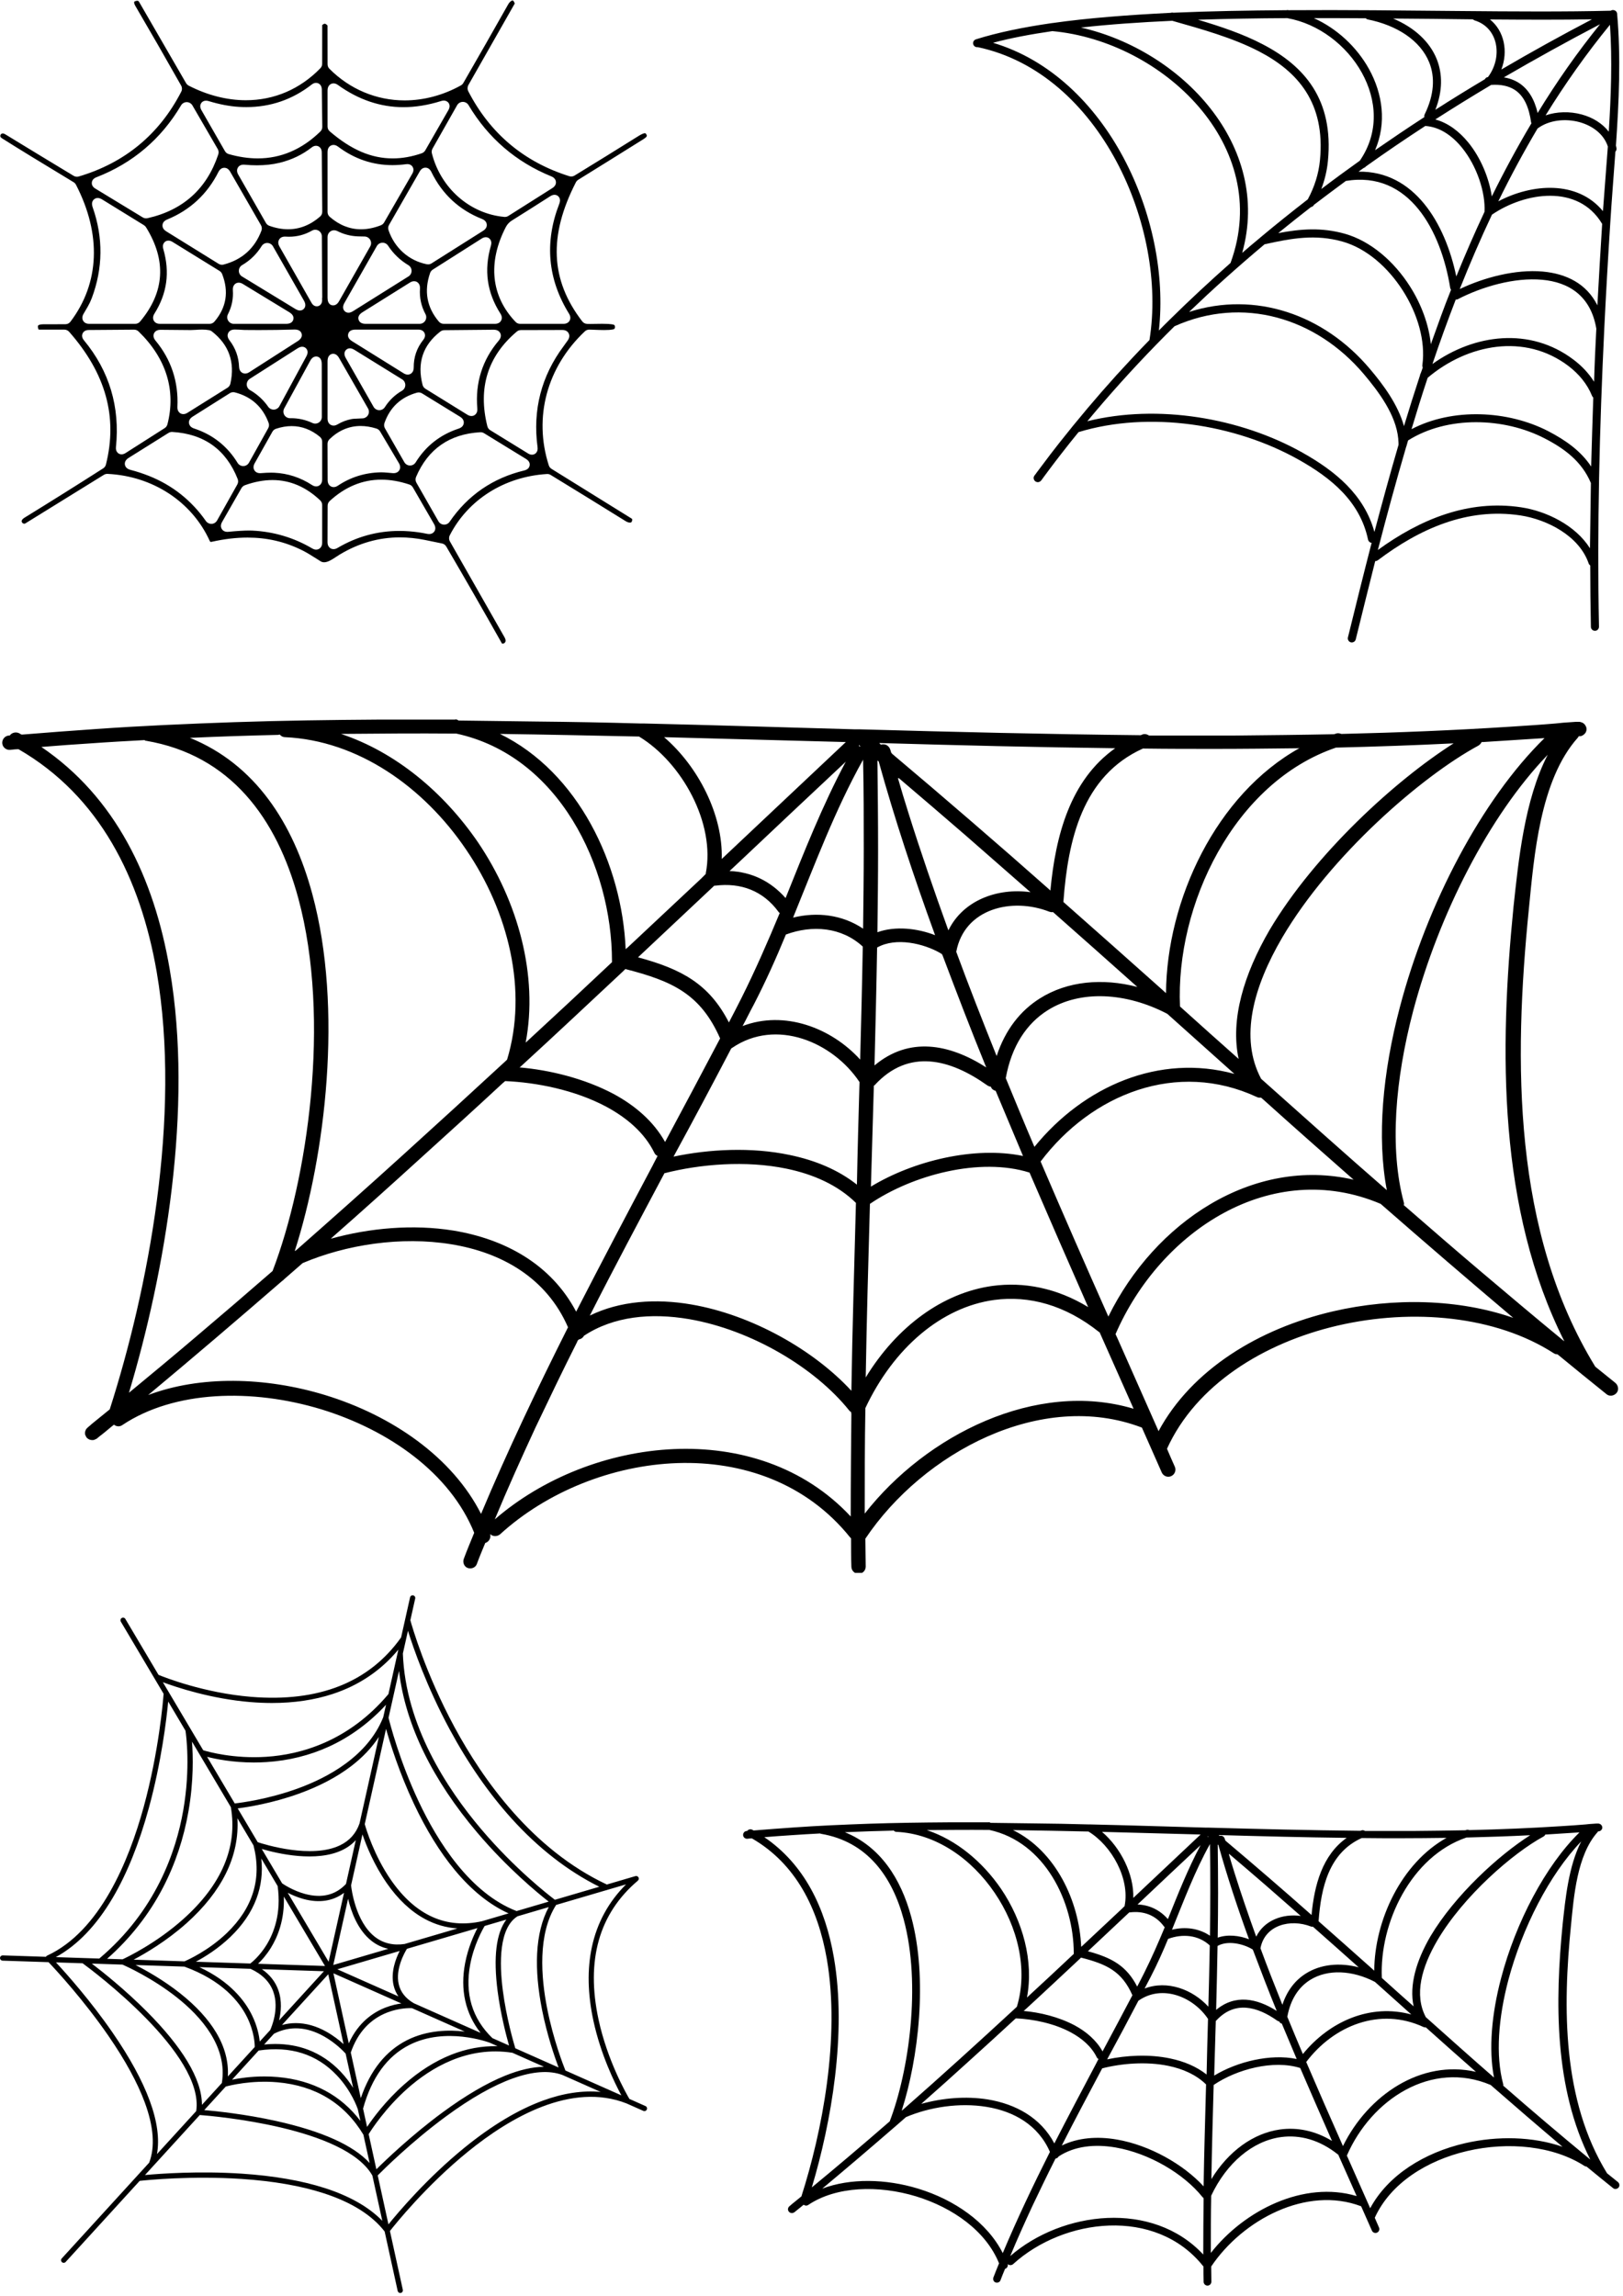 <svg version="1.0" preserveAspectRatio="xMidYMid meet" height="1122" viewBox="0 0 595.5 842.25" zoomAndPan="magnify" width="793" xmlns:xlink="http://www.w3.org/1999/xlink" xmlns="http://www.w3.org/2000/svg"><defs><clipPath id="5b9c177785"><path clip-rule="nonzero" d="M 0.016 0 L 237.555 0 L 237.555 236.039 L 0.016 236.039 Z M 0.016 0"></path></clipPath><clipPath id="36c2c2d6fb"><path clip-rule="nonzero" d="M 357 3.164 L 594.402 3.164 L 594.402 236 L 357 236 Z M 357 3.164"></path></clipPath><clipPath id="76e87fb76c"><path clip-rule="nonzero" d="M 0.016 263.773 L 594 263.773 L 594 576.996 L 0.016 576.996 Z M 0.016 263.773"></path></clipPath><clipPath id="b7fce0b95b"><path clip-rule="nonzero" d="M 0.016 585.086 L 237.555 585.086 L 237.555 841.359 L 0.016 841.359 Z M 0.016 585.086"></path></clipPath><clipPath id="3b81266487"><path clip-rule="nonzero" d="M 272.211 668.48 L 594.426 668.48 L 594.426 838.578 L 272.211 838.578 Z M 272.211 668.48"></path></clipPath></defs><g clip-path="url(#5b9c177785)"><path fill-rule="nonzero" fill-opacity="1" d="M 184.418 236.039 C 184.207 236.039 184.164 235.965 184.137 235.914 C 177.578 224.262 170.719 212.316 163.75 200.41 C 163.387 199.785 162.852 199.402 162.145 199.262 C 160.098 198.828 157.996 198.398 155.852 197.969 C 152.844 197.355 149.809 197.047 146.738 197.035 C 139.027 197.035 131.609 199.145 124.699 203.305 C 124.277 203.559 123.836 203.848 123.383 204.148 C 121.945 205.098 120.316 206.172 118.938 206.172 C 118.434 206.172 117.977 206.035 117.559 205.762 C 117.105 205.48 116.652 205.191 116.199 204.902 C 114.414 203.77 112.57 202.602 110.766 201.715 C 104.488 198.617 97.961 197.109 90.82 197.109 C 86.668 197.109 82.379 197.613 77.703 198.652 C 77.598 198.68 77.488 198.691 77.379 198.695 C 77.238 198.695 77.117 198.695 76.918 198.258 C 70.387 183.934 56.043 174.539 39.484 173.738 L 39.359 173.734 C 38.898 173.734 38.469 173.859 38.078 174.105 C 28.535 180.035 18.859 186.02 9.332 191.887 C 9.199 191.977 9.051 192.02 8.887 192.023 C 8.492 192.023 8.082 191.699 7.969 191.305 C 7.781 190.641 8.629 190.035 9 189.805 C 18.617 183.887 28.316 177.805 37.832 171.723 C 38.375 171.379 38.723 170.898 38.879 170.273 C 43.234 152.797 38.82 136.887 25.395 121.625 C 24.914 121.082 24.309 120.805 23.586 120.801 L 14.547 120.801 C 14.129 120.801 14.094 120.754 14 120.383 C 13.848 119.766 13.895 119.41 13.996 119.285 C 14.125 119.117 14.672 118.836 15.895 118.836 C 18.676 118.832 21.363 118.828 23.961 118.82 C 24.762 118.816 25.406 118.488 25.887 117.844 C 36.57 103.688 37.281 85.859 27.887 67.652 C 27.676 67.246 27.371 66.922 26.98 66.688 C 15.082 59.504 6.234 54.078 0.68 50.562 C 0.203 50.262 0.023 49.895 0.145 49.477 C 0.234 49.168 0.512 48.809 0.996 48.809 C 1.266 48.809 1.582 48.918 1.918 49.121 C 10.172 54.16 18.605 59.285 26.992 64.348 C 27.609 64.723 28.262 64.801 28.949 64.59 C 45.801 59.594 58.438 49.141 66.488 33.523 C 66.68 33.156 66.77 32.77 66.762 32.355 C 66.75 31.945 66.645 31.559 66.438 31.203 C 60.941 21.469 55.289 11.633 49.637 1.973 C 49.207 1.234 49.164 0.711 49.242 0.535 C 49.293 0.43 49.52 0.27 50.012 0.168 C 50.137 0.141 50.262 0.125 50.391 0.125 C 50.578 0.125 50.797 0.125 51.066 0.598 L 68.262 30.336 C 68.496 30.734 68.816 31.043 69.219 31.262 C 76.043 34.777 83.285 36.625 90.199 36.625 C 100.613 36.625 110.059 32.574 117.52 24.914 C 117.984 24.445 118.215 23.883 118.211 23.223 L 118.219 9.055 C 118.59 8.727 118.922 8.551 119.16 8.551 C 119.418 8.551 119.781 8.793 120.168 9.211 L 120.188 23.398 C 120.184 24.07 120.422 24.641 120.895 25.109 C 128.328 32.574 138.121 36.688 148.465 36.688 C 155.484 36.688 162.609 34.793 169.074 31.203 C 169.465 30.988 169.773 30.688 169.996 30.305 C 175.484 20.793 181.012 11.105 186.426 1.504 C 187.043 0.41 187.762 0 188.074 0 C 188.289 0 188.613 0.395 188.867 1.141 L 171.871 31.027 C 171.672 31.379 171.57 31.762 171.559 32.164 C 171.547 32.57 171.633 32.957 171.812 33.32 C 179.789 48.797 192.246 59.277 208.859 64.496 C 209.094 64.574 209.336 64.609 209.586 64.609 C 210.043 64.609 210.465 64.488 210.852 64.246 C 218.5 59.57 226.27 54.762 233.93 49.969 C 234.672 49.504 235.914 48.727 236.629 48.727 C 236.754 48.727 236.957 48.727 237.258 49.363 C 237.395 49.66 237.551 49.992 235.945 51 C 228.082 55.926 220.082 60.91 212.164 65.812 C 211.766 66.059 211.465 66.395 211.262 66.816 C 201.223 86.422 201.961 102.621 213.617 117.754 C 214.066 118.332 214.652 118.645 215.383 118.695 C 215.715 118.711 216.09 118.719 216.512 118.719 C 217.082 118.719 217.742 118.707 218.453 118.691 C 219.242 118.68 220.098 118.66 220.941 118.66 C 224.348 118.66 225.164 118.969 225.332 119.062 C 225.523 119.176 225.66 119.523 225.652 119.879 C 225.648 120.043 225.602 120.438 225.285 120.609 C 225.219 120.645 224.543 120.957 221.668 120.957 C 220.477 120.957 219.25 120.906 218.168 120.863 C 217.398 120.832 216.727 120.805 216.234 120.805 C 215.578 120.797 215.012 121.02 214.539 121.477 C 200.66 134.598 195.723 152.957 201.348 170.578 C 201.527 171.145 201.867 171.586 202.371 171.898 L 231.617 190.047 C 231.988 190.273 231.988 190.41 231.957 190.668 C 231.855 191.539 231.512 191.609 231.113 191.609 C 230.66 191.609 230.109 191.426 229.598 191.105 C 220.469 185.426 211.207 179.719 202.066 174.137 C 201.68 173.895 201.258 173.777 200.805 173.777 L 200.656 173.785 C 185.082 174.758 171.77 183.156 165.043 196.242 C 164.859 196.609 164.77 196.996 164.781 197.41 C 164.789 197.82 164.898 198.203 165.102 198.559 C 171.762 210.277 178.434 221.988 185.117 233.695 C 185.41 234.207 185.688 234.926 185.375 235.473 C 185.156 235.832 184.836 236.023 184.418 236.039 Z M 91.367 194.527 C 91.785 194.527 92.168 194.535 92.52 194.551 C 100.383 194.91 107.801 197.113 114.562 201.098 C 115.055 201.387 115.523 201.531 115.996 201.531 C 117.062 201.531 118.211 200.738 118.211 199.004 L 118.211 185.191 C 118.211 184.496 117.957 183.906 117.453 183.43 C 112.266 178.5 106.383 176 99.969 176 C 96.75 176 93.352 176.637 89.867 177.891 C 89.324 178.094 88.902 178.445 88.602 178.945 L 81.496 191.367 C 80.828 192.523 81.047 193.387 81.344 193.906 C 81.582 194.316 82.168 195.008 83.434 195.008 C 83.555 195.008 83.688 195 83.832 194.984 C 86.973 194.684 89.508 194.527 91.367 194.527 Z M 139.91 175.852 C 133.008 175.852 126.641 178.48 120.992 183.668 C 120.473 184.152 120.211 184.746 120.211 185.457 L 120.172 198.82 C 120.168 199.617 120.398 200.258 120.863 200.723 C 121.281 201.148 121.789 201.355 122.387 201.352 C 122.855 201.352 123.324 201.211 123.82 200.922 C 130.832 196.773 138.473 194.668 146.527 194.668 C 147.707 194.668 148.914 194.715 150.113 194.805 C 152.316 194.969 154.496 195.273 156.66 195.723 C 156.922 195.781 157.188 195.809 157.457 195.812 C 158.691 195.812 159.254 195.062 159.438 194.738 C 159.875 193.98 159.809 193.102 159.246 192.129 L 151.496 178.715 C 151.191 178.184 150.746 177.82 150.164 177.629 C 146.641 176.449 143.188 175.852 139.91 175.852 Z M 176.191 158.457 C 164.961 159.09 157.047 164.598 152.672 174.828 C 152.52 175.18 152.457 175.547 152.477 175.93 C 152.5 176.312 152.609 176.668 152.801 177 L 160.875 191.145 C 160.977 191.32 161.098 191.484 161.242 191.633 C 161.387 191.777 161.547 191.906 161.723 192.012 C 161.898 192.117 162.082 192.199 162.281 192.258 C 162.477 192.316 162.676 192.352 162.883 192.359 C 163.086 192.367 163.289 192.348 163.488 192.305 C 163.691 192.262 163.883 192.191 164.066 192.102 C 164.25 192.008 164.418 191.895 164.57 191.758 C 164.727 191.621 164.859 191.469 164.977 191.301 C 171.629 181.578 180.848 175.246 192.367 172.48 C 193.891 172.113 194.258 171.168 194.34 170.637 C 194.426 170.105 194.367 169.09 193.031 168.27 L 177.602 158.809 C 177.215 158.57 176.793 158.453 176.34 158.453 L 176.285 158.453 Z M 63.094 158.344 C 62.629 158.344 62.203 158.469 61.809 158.715 L 47.211 167.855 C 45.879 168.695 45.723 169.664 45.824 170.332 C 45.93 170.996 46.371 171.875 47.891 172.266 C 50.152 172.855 52.367 173.578 54.543 174.438 C 63.164 177.844 70.234 183.434 75.555 191.047 C 75.781 191.371 76.07 191.621 76.422 191.805 C 76.77 191.988 77.145 192.078 77.539 192.078 C 78.051 192.078 78.516 191.93 78.938 191.633 C 79.234 191.422 79.473 191.156 79.648 190.836 L 87.051 177.664 C 87.422 177 87.473 176.316 87.207 175.609 C 82.953 164.848 74.895 159.051 63.242 158.348 Z M 132.316 156.16 C 128.09 156.16 124.254 157.785 120.914 160.992 C 120.422 161.473 120.176 162.059 120.172 162.75 L 120.211 176.047 C 120.219 177.797 121.363 178.59 122.422 178.59 C 122.934 178.59 123.441 178.418 123.977 178.062 C 128.641 174.93 133.926 173.285 139.691 173.168 L 139.883 173.164 C 140.488 173.164 141.277 173.211 142.227 173.297 C 142.844 173.355 143.469 173.41 144.094 173.461 C 144.211 173.469 144.312 173.473 144.406 173.473 C 145.707 173.473 146.301 172.77 146.539 172.352 C 146.836 171.824 147.047 170.957 146.359 169.797 L 139.465 158.172 C 139.141 157.633 138.676 157.27 138.074 157.09 C 136.109 156.477 134.164 156.16 132.316 156.16 Z M 99.461 173.289 C 99.891 173.289 100.301 173.297 100.684 173.316 C 105.613 173.555 110.254 175.07 114.473 177.824 C 115 178.164 115.5 178.332 116.004 178.332 C 117.066 178.332 118.211 177.535 118.211 175.789 L 118.211 161.973 C 118.215 161.211 117.922 160.59 117.336 160.105 C 114.195 157.512 110.723 156.199 107.012 156.199 C 105.164 156.199 103.238 156.527 101.281 157.176 C 100.684 157.371 100.234 157.746 99.93 158.297 L 93.438 169.852 C 92.793 171.008 93.016 171.863 93.316 172.379 C 93.555 172.789 94.148 173.477 95.426 173.477 C 95.523 173.477 95.633 173.473 95.746 173.465 C 97.129 173.348 98.379 173.289 99.461 173.289 Z M 85.594 143.758 C 85.125 143.758 84.691 143.887 84.297 144.141 L 70.691 152.723 C 69.434 153.52 69.266 154.461 69.348 155.109 C 69.43 155.754 69.82 156.625 71.23 157.086 C 78.059 159.324 83.426 163.574 87.176 169.707 C 87.398 170.07 87.691 170.352 88.059 170.559 C 88.426 170.766 88.824 170.867 89.246 170.867 C 89.684 170.867 90.094 170.758 90.473 170.531 C 90.848 170.309 91.145 170.004 91.355 169.617 L 98.391 157.012 C 98.754 156.359 98.805 155.68 98.543 154.977 C 96.379 149.152 92.227 145.402 86.203 143.836 C 86.004 143.785 85.801 143.758 85.594 143.758 Z M 153.621 143.852 C 153.395 143.852 153.176 143.883 152.957 143.945 C 147.09 145.574 143.09 149.309 141.074 155.043 C 140.832 155.742 140.895 156.414 141.262 157.055 L 148.352 169.441 C 148.566 169.82 148.863 170.117 149.238 170.336 C 149.613 170.555 150.02 170.664 150.453 170.664 C 150.871 170.664 151.266 170.562 151.633 170.355 C 152 170.152 152.293 169.867 152.512 169.512 C 156.227 163.508 161.527 159.344 168.262 157.133 C 169.695 156.66 170.082 155.781 170.156 155.129 C 170.234 154.477 170.055 153.535 168.773 152.75 L 154.883 144.211 C 154.496 143.973 154.074 143.852 153.621 143.852 Z M 191.145 120.969 C 190.535 120.965 190.004 121.168 189.551 121.578 C 178.938 130.566 175.312 142.238 178.809 156.234 C 178.969 156.883 179.336 157.379 179.91 157.723 L 193.746 166.242 C 194.246 166.547 194.715 166.695 195.18 166.695 C 195.801 166.699 196.316 166.465 196.73 166 C 197.176 165.488 197.348 164.809 197.238 163.973 C 195.395 150.305 198.617 137.812 206.816 126.844 C 207.344 126.137 207.855 125.426 208.332 124.727 C 209.156 123.527 208.883 122.59 208.645 122.137 C 208.406 121.688 207.793 120.93 206.344 120.93 L 206.34 120.93 Z M 32.547 120.938 C 31.105 120.945 30.527 121.727 30.312 122.191 C 30.094 122.656 29.871 123.602 30.797 124.715 C 40.117 135.965 44.066 149.152 42.543 163.91 C 42.457 164.727 42.641 165.391 43.086 165.887 C 43.496 166.344 44.004 166.57 44.617 166.562 C 45.09 166.562 45.562 166.41 46.059 166.098 L 60.395 156.961 C 60.93 156.621 61.277 156.145 61.438 155.531 C 64.637 143.074 60.98 131.309 50.867 121.496 C 50.402 121.039 49.844 120.812 49.191 120.816 L 49.172 120.816 Z M 122.254 129.668 C 121.77 129.668 120.18 129.871 120.18 132.465 L 120.18 153.492 C 120.18 155.223 121.328 156.012 122.398 156.012 C 122.867 156.012 123.332 155.871 123.824 155.586 C 125.441 154.625 127.172 153.973 129.016 153.617 C 129.332 153.559 129.969 153.48 131.203 153.449 C 131.836 153.434 132.484 153.406 133.109 153.359 C 133.312 153.344 133.516 153.305 133.711 153.238 C 133.902 153.172 134.086 153.082 134.258 152.973 C 134.43 152.859 134.586 152.727 134.727 152.574 C 134.863 152.422 134.98 152.254 135.078 152.07 C 135.172 151.891 135.246 151.699 135.293 151.5 C 135.34 151.297 135.363 151.094 135.359 150.887 C 135.352 150.684 135.324 150.48 135.27 150.281 C 135.211 150.082 135.133 149.895 135.031 149.719 L 124.473 131.312 C 124.191 130.824 123.531 129.668 122.254 129.668 Z M 106.688 153.301 C 109.465 153.293 112.113 153.879 114.629 155.055 C 114.816 155.145 115.008 155.207 115.211 155.242 C 115.41 155.281 115.613 155.293 115.816 155.277 C 116.02 155.266 116.219 155.227 116.414 155.164 C 116.609 155.098 116.793 155.012 116.965 154.902 C 117.137 154.789 117.293 154.66 117.43 154.512 C 117.57 154.359 117.688 154.195 117.785 154.016 C 117.883 153.836 117.957 153.645 118.008 153.445 C 118.055 153.25 118.082 153.047 118.078 152.84 L 118.055 133.48 C 118.055 130.93 116.605 130.656 115.98 130.656 C 114.68 130.656 114.02 131.863 113.738 132.379 L 104.277 149.711 C 104.176 149.898 104.102 150.094 104.051 150.297 C 104 150.5 103.977 150.707 103.98 150.918 C 103.984 151.129 104.016 151.336 104.07 151.539 C 104.129 151.742 104.211 151.934 104.316 152.113 C 104.426 152.297 104.555 152.461 104.703 152.609 C 104.852 152.754 105.02 152.883 105.203 152.984 C 105.383 153.09 105.578 153.168 105.781 153.223 C 105.984 153.277 106.191 153.305 106.402 153.305 Z M 163.02 121.004 C 162.465 121.008 161.969 121.184 161.535 121.535 C 155.168 126.465 152.973 133.043 155.043 141.062 C 155.207 141.691 155.562 142.176 156.113 142.516 L 171.453 152.012 C 171.988 152.344 172.488 152.5 172.98 152.5 C 173.605 152.508 174.125 152.277 174.547 151.816 C 175.016 151.309 175.215 150.609 175.137 149.738 C 174.328 140.293 176.973 131.914 182.992 124.836 C 183.969 123.684 183.848 122.73 183.57 122.133 C 183.348 121.648 182.738 120.832 181.176 120.832 L 181.168 120.832 Z M 58.898 120.863 C 57.352 120.863 56.746 121.672 56.52 122.152 C 56.242 122.746 56.113 123.691 57.066 124.844 C 62.832 131.805 65.531 139.977 65.09 149.137 C 65.051 149.984 65.266 150.66 65.73 151.148 C 66.148 151.59 66.664 151.809 67.273 151.805 C 67.77 151.805 68.266 151.645 68.789 151.316 L 83.461 142.129 C 84.031 141.77 84.391 141.254 84.539 140.59 C 86.281 132.766 84 126.324 77.75 121.465 C 77.43 121.215 77.07 121.059 76.672 120.992 C 75.98 120.855 75.145 120.789 74.168 120.789 C 73.32 120.789 72.469 120.84 71.715 120.887 C 71.074 120.926 70.465 120.961 69.957 120.961 Z M 128.375 127.656 C 128.023 127.652 127.691 127.738 127.387 127.91 C 127.082 128.086 126.84 128.324 126.66 128.629 C 126.023 129.73 126.664 130.863 126.973 131.41 L 137.066 149.133 C 137.168 149.312 137.293 149.48 137.438 149.629 C 137.582 149.777 137.746 149.906 137.922 150.012 C 138.102 150.121 138.289 150.203 138.488 150.262 C 138.688 150.32 138.891 150.352 139.102 150.359 C 139.309 150.363 139.512 150.344 139.715 150.297 C 139.918 150.25 140.109 150.18 140.297 150.082 C 140.48 149.984 140.648 149.867 140.801 149.727 C 140.957 149.586 141.09 149.426 141.203 149.254 C 142.812 146.727 144.918 144.715 147.508 143.219 C 147.785 143.055 148.02 142.848 148.215 142.594 C 148.41 142.34 148.551 142.059 148.633 141.746 C 148.715 141.438 148.734 141.125 148.695 140.805 C 148.652 140.488 148.551 140.191 148.391 139.914 C 148.188 139.559 147.914 139.273 147.566 139.059 L 130.184 128.305 C 129.449 127.852 128.91 127.656 128.375 127.656 Z M 110.875 127.078 C 110.336 127.078 109.793 127.277 109.059 127.742 L 91.656 138.852 C 91.48 138.965 91.32 139.098 91.18 139.25 C 91.039 139.402 90.918 139.57 90.82 139.758 C 90.723 139.941 90.648 140.133 90.602 140.336 C 90.551 140.539 90.531 140.746 90.535 140.953 C 90.539 141.164 90.57 141.367 90.629 141.57 C 90.688 141.77 90.77 141.961 90.875 142.141 C 90.98 142.316 91.109 142.48 91.258 142.629 C 91.406 142.773 91.57 142.898 91.75 143.004 C 94.426 144.543 96.648 146.582 98.414 149.117 C 98.531 149.289 98.668 149.438 98.828 149.574 C 98.984 149.707 99.156 149.82 99.34 149.91 C 99.527 150 99.723 150.066 99.926 150.105 C 100.125 150.148 100.332 150.16 100.539 150.148 C 100.742 150.137 100.945 150.098 101.141 150.035 C 101.34 149.973 101.523 149.883 101.699 149.773 C 101.871 149.66 102.031 149.531 102.172 149.379 C 102.312 149.227 102.43 149.059 102.527 148.879 L 112.316 130.789 C 112.609 130.25 113.223 129.117 112.578 128.035 C 112.398 127.734 112.16 127.5 111.855 127.328 C 111.551 127.156 111.227 127.074 110.875 127.078 Z M 130.43 120.801 C 128.957 120.801 128.062 121.32 127.77 122.348 C 127.48 123.375 127.965 124.289 129.215 125.066 L 148.098 136.824 C 148.609 137.145 149.098 137.301 149.586 137.301 L 149.59 137.301 C 150.184 137.305 150.688 137.094 151.109 136.672 C 151.57 136.207 151.801 135.562 151.797 134.754 C 151.773 130.875 152.926 127.535 155.309 124.543 C 156.203 123.422 155.969 122.484 155.75 122.027 C 155.531 121.57 154.949 120.801 153.531 120.801 Z M 86.082 120.766 C 84.57 120.773 83.961 121.562 83.73 122.035 C 83.5 122.504 83.254 123.473 84.172 124.672 C 86.41 127.59 87.57 130.801 87.723 134.484 C 87.789 136.164 88.891 136.918 89.949 136.918 C 90.445 136.918 90.938 136.758 91.449 136.43 L 109.234 125.02 C 110.48 124.215 110.961 123.293 110.664 122.277 C 110.461 121.59 109.863 120.77 108.156 120.77 C 108.082 120.77 108.004 120.77 107.918 120.773 C 103.602 120.898 99.223 120.961 94.906 120.961 C 93.184 120.961 91.461 120.949 89.738 120.93 C 89.449 120.926 88.723 120.887 87.586 120.812 C 87.094 120.781 86.594 120.766 86.094 120.766 Z M 203.457 71.324 C 202.793 71.324 202.227 71.637 201.805 71.906 C 197.258 74.824 192.559 77.801 187.84 80.75 C 186.852 81.359 186.094 82.184 185.562 83.219 C 178.898 96.176 180.16 108.504 189.129 117.926 C 189.602 118.43 190.188 118.68 190.875 118.68 L 206.738 118.68 C 208.137 118.68 208.754 117.949 208.996 117.516 C 209.238 117.078 209.531 116.172 208.797 114.98 C 200.945 102.297 199.734 88.742 205.188 74.688 C 205.348 74.27 205.777 73.16 205.113 72.188 C 204.926 71.918 204.688 71.703 204.395 71.551 C 204.102 71.398 203.789 71.324 203.457 71.324 Z M 178.234 86.887 C 177.578 86.887 177.023 87.195 176.664 87.426 L 158.793 98.777 C 158.328 99.078 158 99.488 157.809 100.004 C 155.52 106.625 156.594 112.609 160.992 117.82 C 161.477 118.395 162.09 118.68 162.84 118.68 L 181.586 118.68 C 183.004 118.68 183.621 117.938 183.859 117.496 C 184.102 117.059 184.391 116.137 183.621 114.941 C 178.664 107.172 177.516 99.016 180.117 90.004 C 180.219 89.645 180.523 88.578 179.852 87.688 C 179.445 87.148 178.906 86.883 178.234 86.887 Z M 151.922 103.039 C 151.426 103.039 150.922 103.199 150.391 103.535 L 133 114.418 C 131.758 115.199 131.273 116.113 131.57 117.137 C 131.863 118.16 132.754 118.68 134.223 118.68 L 153.977 118.68 C 154.297 118.68 154.605 118.617 154.902 118.492 C 155.199 118.371 155.461 118.195 155.691 117.965 C 155.918 117.738 156.09 117.473 156.215 117.176 C 156.336 116.879 156.398 116.566 156.395 116.246 C 156.395 115.844 156.301 115.469 156.113 115.113 C 154.543 112.184 153.871 109.059 154.094 105.742 C 154.148 104.891 153.941 104.203 153.477 103.707 C 153.055 103.254 152.539 103.031 151.922 103.039 Z M 87.605 103.57 C 86.988 103.566 86.469 103.789 86.047 104.242 C 85.582 104.742 85.375 105.43 85.43 106.285 C 85.656 109.406 85.059 112.363 83.633 115.148 C 83.539 115.332 83.469 115.527 83.426 115.73 C 83.379 115.93 83.359 116.137 83.367 116.344 C 83.375 116.551 83.41 116.754 83.469 116.953 C 83.531 117.152 83.613 117.34 83.723 117.52 C 83.828 117.695 83.957 117.855 84.109 118 C 84.258 118.145 84.422 118.266 84.602 118.367 C 84.785 118.469 84.973 118.547 85.176 118.602 C 85.375 118.652 85.578 118.68 85.785 118.68 L 104.93 118.68 C 106.422 118.68 107.32 118.156 107.609 117.125 C 107.895 116.09 107.395 115.176 106.117 114.402 L 89.105 104.043 C 88.582 103.727 88.094 103.57 87.605 103.57 Z M 61.812 88.137 C 61.137 88.133 60.598 88.398 60.188 88.941 C 59.52 89.832 59.82 90.895 59.922 91.242 C 62.383 99.773 61.309 107.531 56.645 114.961 C 55.891 116.152 56.18 117.066 56.422 117.504 C 56.664 117.941 57.277 118.68 58.688 118.68 L 76.867 118.68 C 77.613 118.68 78.227 118.395 78.707 117.828 C 83.07 112.691 84.016 106.844 81.52 100.441 C 81.324 99.934 80.992 99.535 80.531 99.25 L 63.34 88.637 C 62.988 88.422 62.453 88.137 61.812 88.137 Z M 35.844 72.5 C 35.508 72.496 35.191 72.566 34.895 72.719 C 34.594 72.871 34.348 73.086 34.152 73.359 C 33.457 74.344 33.867 75.516 34.02 75.957 C 37.914 87.078 37.793 98.289 33.66 109.281 C 33.246 110.367 32.746 111.41 32.168 112.41 C 31.668 113.277 31.16 114.148 30.648 115.016 C 29.945 116.207 30.25 117.105 30.496 117.531 C 30.738 117.961 31.355 118.68 32.738 118.68 L 49.566 118.68 C 50.324 118.68 50.945 118.391 51.426 117.805 C 60.422 107.066 61.148 95.438 53.586 83.246 C 53.379 82.918 53.109 82.652 52.777 82.453 L 37.574 73.09 C 36.914 72.68 36.379 72.5 35.844 72.5 Z M 140.371 88.91 C 139.938 88.91 139.535 89.02 139.16 89.234 C 138.781 89.453 138.484 89.75 138.27 90.129 L 126.473 110.836 C 126.16 111.387 125.512 112.523 126.152 113.625 C 126.328 113.93 126.57 114.168 126.875 114.344 C 127.184 114.516 127.512 114.602 127.863 114.598 C 128.41 114.598 128.938 114.402 129.691 113.93 L 149.871 101.281 C 150.047 101.172 150.207 101.043 150.352 100.891 C 150.492 100.738 150.613 100.574 150.715 100.391 C 150.812 100.207 150.891 100.016 150.941 99.812 C 150.992 99.613 151.016 99.406 151.012 99.199 C 151.012 98.992 150.98 98.785 150.926 98.586 C 150.871 98.387 150.793 98.195 150.691 98.016 C 150.586 97.836 150.461 97.672 150.316 97.523 C 150.168 97.375 150.008 97.246 149.828 97.141 C 146.805 95.332 144.324 92.953 142.391 90 C 142.168 89.66 141.879 89.391 141.52 89.199 C 141.16 89.004 140.781 88.91 140.371 88.91 Z M 98.047 89.004 C 97.629 89 97.238 89.105 96.871 89.309 C 96.508 89.512 96.215 89.793 95.996 90.148 C 94.184 93.066 91.797 95.395 88.836 97.133 C 88.652 97.238 88.488 97.363 88.34 97.512 C 88.191 97.664 88.066 97.828 87.961 98.012 C 87.855 98.191 87.777 98.383 87.723 98.586 C 87.668 98.789 87.637 98.996 87.637 99.207 C 87.637 99.418 87.66 99.625 87.715 99.828 C 87.766 100.031 87.844 100.227 87.945 100.41 C 88.051 100.59 88.172 100.758 88.32 100.91 C 88.465 101.062 88.629 101.191 88.809 101.297 L 108.254 113.152 C 108.98 113.598 109.516 113.785 110.043 113.785 L 110.047 113.785 C 110.398 113.789 110.727 113.703 111.035 113.531 C 111.34 113.355 111.582 113.117 111.762 112.812 C 112.398 111.711 111.738 110.543 111.457 110.043 L 100.152 90.227 C 99.934 89.848 99.637 89.551 99.262 89.332 C 98.887 89.113 98.48 89.004 98.047 89.004 Z M 104.527 86.664 C 103.23 86.664 102.633 87.363 102.395 87.777 C 102.098 88.297 101.879 89.156 102.539 90.305 L 114.227 110.84 C 114.445 111.227 115.027 112.246 116.227 112.246 C 116.758 112.246 117.211 112.055 117.582 111.676 C 118.219 111.027 118.207 110.133 118.199 109.75 C 118.195 109.637 118.188 109.523 118.172 109.41 C 118.223 109.195 118.242 108.98 118.234 108.762 L 118.09 86.562 C 118.09 86.352 118.062 86.145 118.004 85.938 C 117.949 85.734 117.871 85.543 117.766 85.359 C 117.656 85.18 117.531 85.012 117.383 84.863 C 117.234 84.715 117.066 84.586 116.887 84.48 C 116.703 84.375 116.512 84.293 116.309 84.238 C 116.105 84.184 115.898 84.156 115.688 84.152 C 115.477 84.152 115.27 84.176 115.066 84.23 C 114.863 84.281 114.668 84.359 114.484 84.465 C 111.855 85.969 109.027 86.719 106 86.715 C 105.605 86.715 105.199 86.699 104.793 86.672 C 104.699 86.668 104.613 86.664 104.527 86.664 Z M 122.602 84.336 C 122.145 84.336 121.719 84.453 121.332 84.695 C 120.941 84.934 120.645 85.262 120.438 85.672 C 120.266 86.012 120.18 86.375 120.18 86.758 L 120.18 109.098 C 120.18 111.629 121.629 111.902 122.254 111.902 C 123.535 111.902 124.195 110.738 124.477 110.242 L 135.844 90.266 C 136.004 89.984 136.102 89.688 136.145 89.367 C 136.184 89.047 136.16 88.73 136.074 88.422 C 135.992 88.109 135.848 87.828 135.652 87.574 C 135.453 87.32 135.215 87.113 134.938 86.953 C 134.57 86.746 134.18 86.641 133.758 86.633 C 132.969 86.629 132.156 86.613 131.34 86.582 C 128.645 86.484 126.098 85.824 123.695 84.598 C 123.352 84.426 122.988 84.336 122.602 84.336 Z M 82.309 61.41 C 81.789 61.41 80.82 61.605 80.16 62.918 C 76.047 71.09 69.707 76.969 61.312 80.398 C 59.941 80.957 59.66 81.906 59.617 82.422 C 59.574 82.938 59.688 83.922 60.949 84.707 L 80.184 96.633 C 80.574 96.879 81 97 81.461 97 C 81.668 97 81.871 96.973 82.074 96.918 C 88.781 95.164 93.434 91 95.902 84.543 C 96.172 83.832 96.121 83.145 95.75 82.477 L 84.422 62.797 C 83.754 61.648 82.906 61.41 82.309 61.41 Z M 156.105 61.367 C 155.504 61.367 154.648 61.609 153.988 62.773 L 142.758 82.348 C 142.387 82.988 142.324 83.656 142.57 84.352 C 144.777 90.836 150.016 95.496 156.582 96.809 C 156.738 96.84 156.898 96.855 157.059 96.855 C 157.516 96.855 157.941 96.738 158.332 96.496 L 177.289 84.516 C 178.547 83.723 178.656 82.738 178.609 82.223 C 178.559 81.703 178.273 80.758 176.887 80.203 C 168.488 76.898 162.223 71.082 158.262 62.918 C 157.613 61.57 156.633 61.367 156.105 61.367 Z M 122.375 53.027 C 121.559 53.027 120.18 53.57 120.18 55.605 L 120.18 77.602 C 120.18 78.328 120.453 78.938 121 79.422 C 124.477 82.449 128.328 83.984 132.461 83.984 C 134.785 83.984 137.227 83.492 139.715 82.523 C 140.234 82.32 140.641 81.98 140.926 81.5 L 151.293 63.539 C 151.922 62.438 151.711 61.613 151.422 61.117 C 151.242 60.801 150.684 60.062 149.465 60.062 C 149.309 60.062 149.156 60.074 149 60.094 C 147.328 60.32 145.652 60.438 143.965 60.441 C 136.734 60.441 130.035 58.16 124.055 53.664 C 123.484 53.238 122.934 53.027 122.375 53.027 Z M 89.359 60.27 C 88.094 60.27 87.504 60.957 87.266 61.367 C 86.969 61.883 86.75 62.742 87.406 63.902 L 97.562 81.637 C 97.859 82.164 98.297 82.523 98.871 82.719 C 101.191 83.547 103.492 83.973 105.688 83.973 C 109.918 83.973 113.859 82.418 117.406 79.355 C 117.977 78.855 118.258 78.227 118.242 77.469 L 118.059 55.754 C 118.051 54.098 116.953 53.34 115.941 53.34 C 115.398 53.34 114.879 53.539 114.352 53.949 C 110.945 56.613 107.004 58.5 102.637 59.566 C 100.09 60.188 97.273 60.504 94.266 60.504 C 92.812 60.504 91.289 60.43 89.734 60.285 C 89.602 60.273 89.477 60.27 89.359 60.27 Z M 68.508 37.32 C 68.078 37.32 67.68 37.43 67.305 37.645 C 66.934 37.859 66.641 38.152 66.422 38.523 C 59.141 50.852 48.672 59.734 35.32 64.91 C 34 65.422 33.73 66.344 33.688 66.848 C 33.645 67.348 33.75 68.301 34.957 69.031 L 52.352 79.609 C 52.742 79.844 53.16 79.961 53.613 79.961 C 53.777 79.961 53.938 79.945 54.098 79.914 C 67.168 76.984 75.898 69.113 80.086 56.512 C 80.309 55.828 80.246 55.176 79.898 54.547 L 70.605 38.531 C 70.387 38.156 70.09 37.863 69.715 37.648 C 69.344 37.43 68.941 37.324 68.508 37.32 Z M 169.828 37.23 C 169.395 37.23 168.992 37.336 168.617 37.555 C 168.242 37.77 167.945 38.066 167.73 38.441 L 158.711 54.355 C 158.387 54.926 158.305 55.523 158.473 56.16 C 161.738 68.934 172.41 78.289 185.023 79.438 C 185.102 79.445 185.176 79.449 185.254 79.449 C 185.738 79.449 186.18 79.312 186.578 79.043 L 202.664 68.863 C 203.914 68.07 204.027 67.09 203.98 66.578 C 203.934 66.062 203.652 65.117 202.277 64.562 C 189.305 59.273 179.086 50.477 171.91 38.418 C 171.691 38.047 171.398 37.758 171.027 37.547 C 170.656 37.336 170.254 37.23 169.828 37.23 Z M 122.375 30.441 C 121.316 30.441 120.18 31.246 120.18 33.008 L 120.18 46.234 C 120.18 46.98 120.461 47.594 121.027 48.078 C 128.902 54.828 136.242 57.973 144.133 57.973 C 147.562 57.973 151.133 57.34 154.738 56.09 C 155.297 55.891 155.727 55.535 156.031 55.027 L 164.504 40.281 C 165.043 39.336 165.102 38.492 164.684 37.766 C 164.312 37.129 163.629 36.75 162.848 36.75 C 162.496 36.754 162.152 36.812 161.82 36.926 C 157.094 38.414 152.449 39.172 148.012 39.172 C 139.582 39.172 131.508 36.434 124.012 31.039 C 123.457 30.637 122.922 30.441 122.375 30.441 Z M 75.598 36.785 C 74.812 36.785 74.125 37.164 73.758 37.805 C 73.336 38.527 73.395 39.371 73.93 40.305 L 82.516 55.27 C 82.836 55.836 83.312 56.211 83.934 56.395 C 87.605 57.441 91.18 57.969 94.57 57.969 C 103.09 57.969 110.809 54.66 117.516 48.129 C 118.008 47.648 118.254 47.066 118.254 46.379 L 118.078 32.656 C 118.059 31.004 116.965 30.254 115.957 30.254 C 115.41 30.254 114.887 30.457 114.359 30.871 C 107.344 36.359 99.277 39.145 90.383 39.145 C 89.516 39.145 88.625 39.117 87.734 39.066 C 84.289 38.867 80.543 38.152 76.598 36.953 C 76.27 36.848 75.938 36.793 75.598 36.785 Z M 75.598 36.785" fill="#000000"></path></g><g clip-path="url(#36c2c2d6fb)"><path fill-rule="evenodd" fill-opacity="1" d="M 584.105 6.938 C 572.539 7.133 559.949 7.086 546.68 6.988 C 551.93 11.168 553.434 18.703 550.859 25.359 C 561.797 18.945 572.879 12.82 584.105 6.938 Z M 511.145 6.648 C 518.777 9.855 524.562 15.008 527.188 21.617 C 529.277 26.918 529.375 33.188 526.652 40.137 C 532.633 36.297 538.707 32.555 544.832 28.91 C 545.027 28.473 545.465 28.18 545.949 28.133 C 551.441 20.84 549.84 10 541.039 7.328 C 540.797 7.23 540.555 7.086 540.41 6.938 C 530.883 6.84 521.062 6.695 511.145 6.648 Z M 587.074 8.738 C 575.164 14.957 563.398 21.473 551.781 28.23 C 553.871 28.57 555.672 29.25 557.227 30.223 C 560.727 32.457 563.012 36.25 564.18 41.305 C 571.082 29.98 578.711 19.09 587.074 8.738 Z M 590.719 8.93 C 582.066 19.527 574.238 30.609 567.094 42.18 C 571.227 40.77 575.988 40.672 580.316 41.84 C 584.301 42.91 587.852 45.047 590.281 48.16 C 591.105 35.035 591.594 21.859 590.719 8.93 Z M 501.082 6.551 C 494.766 6.5 488.398 6.5 482.078 6.5 C 490.586 10.34 497.828 17.098 502.301 25.168 C 507.355 34.305 508.812 45 504.535 54.965 C 510.516 50.832 516.543 46.75 522.617 42.812 C 522.52 42.473 522.57 42.133 522.715 41.84 C 526.262 34.598 526.555 28.133 524.418 22.785 C 521.16 14.668 512.508 9.078 501.668 6.938 C 501.473 6.793 501.277 6.695 501.082 6.551 Z M 472.309 6.5 C 461.176 6.551 450.191 6.742 439.547 7.086 C 447.762 9.516 456.023 12.285 463.266 16.078 C 478.531 24 489.418 36.297 487.23 58.902 C 486.891 62.449 486.062 65.902 484.801 69.207 C 489.465 65.656 494.18 62.207 498.945 58.805 C 506.09 48.402 505.168 36.445 499.676 26.527 C 494.133 16.516 483.828 8.543 472.309 6.5 Z M 561.895 45.098 C 561.844 45 561.844 44.902 561.797 44.805 C 561.02 39.262 559.219 34.984 555.672 32.75 C 553.484 31.387 550.664 30.758 547.117 31 L 546.969 31.098 C 543.469 33.188 540.02 35.277 536.566 37.414 C 533.262 39.457 529.957 41.547 526.699 43.637 L 526.652 43.688 C 531.32 44.949 535.402 48.062 538.707 52.094 C 543.324 57.734 546.387 65.27 547.359 71.93 C 551.832 62.84 556.691 53.844 561.895 45.098 Z M 589.941 53.602 C 588.434 48.984 584.254 45.973 579.539 44.66 C 574.336 43.25 568.406 43.879 564.227 46.941 C 564.227 46.941 564.227 46.941 564.18 46.941 C 559.023 55.645 554.215 64.59 549.742 73.727 C 562.039 67.215 578.762 65.902 588.141 77.324 C 588.727 69.496 589.355 61.574 589.941 53.602 Z M 430.117 7.473 C 418.305 8.008 407.027 8.785 396.625 9.953 C 433.52 18.363 466.766 53.262 455.781 92.637 C 457.969 90.738 460.156 88.891 462.391 87.047 C 462.441 86.996 462.441 86.996 462.488 86.949 C 468.176 82.184 473.961 77.566 479.844 72.996 C 482.273 68.523 483.828 63.664 484.312 58.609 C 486.355 37.562 476.148 26.09 461.953 18.703 C 452.281 13.695 440.906 10.535 430.117 7.473 Z M 522.957 46.066 C 515.57 50.879 508.277 55.84 501.133 60.941 C 500.938 61.234 500.648 61.379 500.355 61.477 C 499.723 61.914 499.09 62.352 498.461 62.84 C 518.875 62.496 530.25 81.699 534.332 101.289 C 537.59 93.266 541.039 85.344 544.688 77.566 C 545.074 70.469 541.914 60.797 536.422 54.039 C 532.824 49.617 528.258 46.41 522.957 46.066 Z M 587.852 81.988 C 587.801 81.941 587.801 81.895 587.754 81.844 C 578.953 67.309 559.512 70.371 547.457 78.586 C 547.457 78.586 547.457 78.637 547.406 78.637 C 543.18 87.578 539.289 96.668 535.598 105.906 C 544.59 101.629 556.059 98.613 566.023 99.488 C 574.629 100.266 582.113 103.863 586.102 111.883 C 586.637 101.969 587.219 92.004 587.852 81.988 Z M 386.125 11.266 C 378.152 12.43 370.863 13.793 364.348 15.543 C 385.25 21.766 401.633 37.902 412.18 57.637 C 422.727 77.371 427.492 100.703 425.207 121.121 C 426.469 119.855 427.734 118.543 429.047 117.281 C 429.047 117.23 429.094 117.23 429.145 117.184 C 436.387 110.035 443.871 103.086 451.504 96.328 C 451.504 96.281 451.551 96.23 451.551 96.184 C 467.156 53.262 426.469 14.957 386.125 11.266 Z M 532.387 106.148 C 532.242 105.953 532.145 105.711 532.098 105.469 C 528.742 84.664 517.125 62.352 493.793 66.242 L 493.551 66.434 C 489.711 69.254 485.918 72.121 482.125 74.992 C 482.125 75.039 482.078 75.086 482.078 75.086 C 481.836 75.477 481.445 75.77 481.059 75.816 L 480.91 75.914 C 477.023 78.926 473.184 81.988 469.344 85.102 L 469.004 85.391 C 477.168 83.836 484.898 83.207 493.5 85.637 C 502.883 88.309 511.438 95.699 517.27 104.836 C 521.5 111.445 524.27 118.98 525 126.176 L 525.145 125.738 C 526.359 122.336 527.574 118.98 528.789 115.625 C 529.91 112.566 531.074 109.504 532.289 106.488 Z M 585.711 120.438 C 583.668 108.336 575.551 103.379 565.832 102.504 C 555.672 101.578 543.812 105.031 534.965 109.598 C 534.723 109.746 534.43 109.793 534.137 109.746 C 531.125 117.57 528.258 125.445 525.582 133.418 C 540.895 122.434 561.406 119.711 577.398 131.863 C 580.414 134.148 582.941 136.82 584.887 139.93 C 585.078 133.418 585.371 126.953 585.711 120.438 Z M 522.035 134.68 C 521.887 134.438 521.84 134.098 521.887 133.805 C 523.105 125.008 520.137 114.945 514.695 106.441 C 509.25 97.934 501.375 90.984 492.625 88.504 C 482.66 85.684 473.863 87.289 464.043 89.477 L 463.996 89.477 C 459.137 93.559 454.371 97.691 449.656 101.918 C 445.184 105.906 440.809 109.988 436.484 114.121 L 436.289 114.316 C 460.594 106.539 485.773 115.238 502.59 135.168 C 507.551 141 512.992 148.391 515.133 156.215 C 517.027 149.992 518.973 143.77 521.012 137.598 C 521.012 137.355 521.109 137.113 521.258 136.867 C 521.547 136.141 521.793 135.41 522.035 134.68 Z M 584.594 145.715 C 584.398 145.57 584.254 145.375 584.156 145.133 C 582.355 140.707 579.344 137.113 575.551 134.195 C 559.461 121.945 538.414 126.125 523.832 138.473 C 521.742 144.742 519.797 151.016 517.902 157.332 C 533.02 149.41 553.289 150.43 568.066 158.062 C 574.434 161.367 580.023 165.305 583.816 171.039 C 584.059 162.633 584.301 154.172 584.594 145.715 Z M 513.043 160.883 C 512.215 152.035 505.848 143.578 500.355 137.062 C 482.855 116.406 455.926 108.336 430.941 119.562 C 428.656 121.801 426.422 124.086 424.184 126.371 C 424.184 126.371 424.137 126.418 424.137 126.418 C 415.387 135.41 406.977 144.742 398.957 154.418 C 424.77 148 455.102 153.152 477.801 165.887 C 489.855 172.645 500.551 181.344 504.293 195.055 C 507.113 184.406 510.027 173.715 513.141 163.07 C 513.141 162.582 513.141 162.098 513.09 161.66 C 513.043 161.367 513.043 161.125 513.043 160.883 Z M 583.719 177.066 C 583.719 177.02 583.668 177.02 583.668 176.973 C 580.363 169.195 574.094 164.477 566.707 160.688 C 551.832 153.008 531.125 152.328 516.641 161.465 C 516.445 162.145 516.25 162.824 516.055 163.508 C 516.055 163.602 516.008 163.699 515.957 163.75 C 512.266 176.387 508.812 189.027 505.555 201.664 C 521.012 190.434 538.707 183.047 558.199 186.012 C 567.484 187.422 578.078 192.621 583.379 201.031 C 583.523 193.059 583.574 185.09 583.719 177.066 Z M 471.969 3.586 C 457.824 3.684 443.871 3.926 430.602 4.508 L 430.504 4.508 C 430.164 4.41 429.824 4.461 429.484 4.555 C 413.879 5.336 399.199 6.453 386.172 8.301 C 386.027 8.301 385.883 8.301 385.785 8.348 C 375.332 9.855 365.953 11.801 358.078 14.277 C 357.301 14.52 356.863 15.348 357.105 16.125 C 357.348 16.855 358.031 17.242 358.758 17.145 C 381.215 21.91 398.617 38.484 409.602 59 C 420.539 79.461 425.109 103.914 421.754 124.621 L 421.609 124.766 C 417.527 128.945 413.539 133.223 409.602 137.551 C 402.359 145.57 395.359 153.883 388.652 162.387 C 386.562 165.062 384.473 167.734 382.48 170.457 C 381.848 171.332 381.215 172.16 380.535 173.035 C 380.34 173.324 380.098 173.617 379.902 173.91 C 379.805 174.055 379.707 174.199 379.562 174.348 C 379.516 174.395 379.516 174.441 379.465 174.492 C 379.367 174.637 379.32 174.832 379.27 175.027 C 379.223 175.414 379.32 175.805 379.562 176.145 C 379.66 176.289 379.758 176.387 379.902 176.484 C 380 176.582 380.145 176.629 380.293 176.68 C 380.438 176.727 380.582 176.777 380.777 176.777 C 380.973 176.777 381.117 176.727 381.312 176.68 C 381.555 176.582 381.75 176.438 381.895 176.289 C 381.945 176.242 381.945 176.242 381.992 176.191 C 382.09 176.047 382.188 175.902 382.332 175.754 C 382.527 175.465 382.77 175.172 382.965 174.879 C 383.695 173.859 384.473 172.887 385.203 171.867 C 386.465 170.164 387.777 168.465 389.09 166.762 C 391.277 163.945 393.465 161.172 395.699 158.449 L 395.75 158.402 C 421.656 150.527 453.156 155.438 476.391 168.465 C 488.348 175.172 498.992 183.777 501.957 197.871 C 502.105 198.504 502.641 198.992 503.27 199.039 C 500.258 210.703 497.391 222.273 494.57 233.746 C 494.375 234.523 494.863 235.348 495.641 235.543 C 496.418 235.738 497.242 235.254 497.438 234.473 C 499.773 224.996 502.152 215.371 504.582 205.746 C 504.926 205.746 505.215 205.648 505.508 205.457 C 520.77 193.934 538.316 186.012 557.859 188.977 C 567.727 190.484 579.441 196.512 582.891 206.574 C 582.988 206.914 583.23 207.156 583.477 207.352 C 583.477 214.836 583.574 222.324 583.719 229.855 C 583.719 230.684 584.398 231.316 585.227 231.316 C 586.051 231.316 586.684 230.633 586.684 229.809 C 585.953 193.305 586.879 156.895 588.629 120.488 L 588.629 120.438 C 589.258 107.605 589.988 94.727 590.816 81.895 C 591.352 73.191 592.078 64.395 592.711 55.5 C 593.051 55.156 593.195 54.672 593.102 54.137 C 593.051 53.844 592.953 53.555 592.906 53.262 C 594.023 37.074 594.754 20.793 593.344 4.898 C 593.293 4.07 592.566 3.488 591.738 3.535 C 591.445 3.535 591.203 3.633 591.008 3.777 C 557.957 4.605 514.547 3.293 472.793 3.586 C 472.746 3.586 472.648 3.586 472.598 3.535 C 472.406 3.535 472.211 3.535 471.969 3.586 Z M 471.969 3.586" fill="#000000"></path></g><g clip-path="url(#76e87fb76c)"><path fill-rule="evenodd" fill-opacity="1" d="M 315.129 273.215 C 315.129 273.336 315.129 273.574 315.25 273.691 C 315.488 273.691 315.609 273.691 315.848 273.812 Z M 243.664 270.348 C 256.215 281.102 265.297 298.91 264.816 315.043 C 279.996 300.699 295.172 286.48 310.348 272.141 C 288.121 271.543 265.895 270.945 243.664 270.348 Z M 322.777 272.738 L 323.258 273.094 C 323.496 272.977 323.855 272.977 324.211 272.977 C 324.809 272.977 325.406 273.215 325.887 273.691 C 326.004 273.812 326.242 274.051 326.363 274.289 C 326.484 274.41 326.484 274.648 326.602 274.77 C 326.723 275.008 326.723 275.246 326.84 275.484 C 326.84 275.605 326.961 275.844 326.961 275.965 L 327.32 276.441 C 337.117 284.688 346.918 293.051 356.598 301.418 C 366.16 309.664 375.602 317.91 385.039 326.277 L 385.398 326.633 C 387.312 306.316 392.688 286.121 409.18 274.41 C 380.379 274.051 351.461 273.336 322.66 272.496 Z M 309.992 279.668 C 297.086 291.738 284.297 303.809 271.391 315.996 L 267.688 319.465 C 275.812 319.82 282.742 323.168 288.242 329.383 C 295.051 312.414 301.746 295.441 310.348 279.309 Z M 316.684 278.594 C 306.406 296.996 298.996 316.953 290.988 336.555 C 299.832 334.402 309.035 335.477 316.684 340.617 L 316.684 340.258 C 316.805 330.578 316.922 320.898 316.922 311.098 C 316.922 300.461 316.922 289.707 316.684 279.07 Z M 329.469 285.406 C 330.664 289.586 331.98 293.891 333.293 298.07 C 337.836 312.531 342.734 326.754 347.875 340.977 L 347.992 341.215 C 353.371 330.219 365.922 325.559 378.109 327.23 L 377.273 326.516 C 369.625 319.82 361.855 313.012 354.207 306.316 C 346.082 299.266 337.957 292.336 329.828 285.406 Z M 321.941 279.07 C 322.062 289.945 322.18 300.82 322.18 311.695 C 322.18 321.613 322.062 331.535 321.941 341.453 L 321.941 341.93 C 328.516 339.539 336.641 340.496 343.094 343.008 C 335.207 321.375 328.156 299.984 322.418 279.309 L 322.062 278.949 Z M 183.434 269.152 C 212.234 283.254 228.25 317.074 229.562 348.145 L 230.52 347.309 C 239.484 338.941 248.324 330.578 257.289 322.211 L 258.961 320.539 C 258.961 320.418 258.961 320.301 258.961 320.301 C 262.547 302.016 250.238 279.668 234.465 270.109 L 234.105 270.109 C 217.254 269.75 200.402 269.391 183.434 269.152 Z M 476.582 274.41 C 466.305 274.527 455.906 274.648 445.629 274.648 C 437.027 274.648 428.422 274.648 419.816 274.527 L 419.34 274.527 C 397.109 284.566 391.852 308.109 390.18 330.695 C 390.18 330.695 390.18 330.816 390.18 330.816 L 390.301 330.938 C 402.371 341.57 414.438 352.328 426.508 363.082 L 427.824 364.277 C 428.062 330.219 446.109 291.379 476.941 274.289 Z M 286.09 334.879 C 285.969 334.762 285.73 334.641 285.613 334.402 C 279.996 326.754 271.867 323.645 262.426 324.84 C 262.309 324.84 262.188 324.84 262.07 324.84 C 252.746 333.566 243.426 342.41 234.105 351.133 C 250 355.434 260.156 360.812 267.445 375.035 C 269 372.047 270.555 369.059 272.109 365.953 C 277.125 355.914 281.668 345.516 286.09 334.879 Z M 166.703 269.031 C 152.84 268.914 138.977 269.031 125.113 269.152 C 145.191 275.844 162.758 290.543 175.309 308.828 C 190.125 330.695 197.535 357.824 192.875 382.441 C 203.512 372.645 214.027 362.844 224.543 352.926 C 224.543 352.805 224.543 352.688 224.543 352.566 C 224.543 317.672 204.945 277.16 167.422 269.031 Z M 386.355 334.52 C 385.879 334.641 385.398 334.52 385.039 334.402 C 371.297 329.023 353.852 333.207 350.863 349.102 C 355.523 361.77 360.543 374.555 365.68 387.344 C 368.906 377.543 374.523 370.613 381.574 366.191 C 391.613 359.855 404.52 358.66 417.309 362.008 C 407.031 352.805 396.754 343.723 386.355 334.52 Z M 533.348 272.617 C 519.125 273.336 504.906 273.812 490.566 274.172 L 490.207 274.172 C 452.68 286.957 431.289 332.012 432.961 369.18 C 440.133 375.633 447.305 382.086 454.473 388.418 C 451.367 373.957 456.387 357.348 465.828 341.094 C 482.438 313.129 512.074 286.121 533.348 272.617 Z M 316.562 347.188 C 308.797 340.02 298.039 339.184 288.359 342.766 C 284.773 351.492 280.949 359.977 276.648 368.34 C 275.215 370.969 273.898 373.719 272.465 376.348 C 287.762 370.492 304.973 376.945 315.609 388.656 C 315.965 374.914 316.324 361.051 316.562 347.188 Z M 345.484 349.816 C 345.246 349.816 345.125 349.699 345.008 349.578 C 339.031 346.113 328.754 343.605 321.82 347.547 C 321.582 362.008 321.227 376.348 320.867 390.809 C 333.535 380.172 348.234 382.801 361.855 391.527 C 356.238 377.781 350.98 364.039 345.844 350.414 C 345.844 350.297 345.723 350.297 345.723 350.176 Z M 228.605 356.27 C 216.059 367.984 203.629 379.695 190.965 391.285 L 190.605 391.527 C 201.719 392.48 214.387 395.59 225.023 401.207 C 233.027 405.508 239.84 411.363 244.023 418.895 C 250.836 406.227 257.527 393.559 264.219 380.891 C 257.051 364.637 246.773 359.855 229.445 355.434 Z M 428.184 371.809 C 413.246 364.039 396.395 362.965 384.324 370.613 C 376.797 375.391 371.18 383.52 369.027 395.469 C 372.492 403.836 375.957 412.32 379.543 420.684 C 397.707 398.336 425.434 386.387 452.922 393.914 C 444.914 386.746 436.906 379.574 428.898 372.406 C 428.898 372.406 428.781 372.285 428.781 372.285 Z M 315.367 396.902 C 305.57 382.203 284.773 373.359 268.641 384.355 C 268.523 384.477 268.402 384.477 268.285 384.594 C 261.352 397.859 254.301 411.125 247.129 424.27 C 260.156 421.523 275.691 420.684 289.793 423.672 C 298.996 425.586 307.48 429.051 314.414 434.547 C 314.652 422 315.012 409.453 315.367 396.902 Z M 363.531 398.578 C 363.051 398.578 362.574 398.336 362.215 398.098 C 348.59 388.418 333.414 384.477 320.984 397.98 C 320.867 398.098 320.746 398.219 320.629 398.219 C 320.27 410.527 319.91 422.957 319.551 435.266 C 335.086 425.824 357.555 420.328 375.359 424.031 C 372.016 416.023 368.668 408.137 365.324 400.129 C 364.367 399.891 363.77 399.293 363.531 398.578 Z M 566.57 270.703 C 559.043 271.184 551.633 271.66 544.102 272.141 L 543.625 272.141 C 543.387 272.617 543.027 273.094 542.43 273.453 C 521.637 284.688 488.176 313.727 470.488 343.844 C 459.852 362.008 454.715 380.652 462.719 395.707 C 478.016 409.332 493.312 423.074 508.848 436.578 C 505.145 417.219 507.297 393.438 513.629 369.418 C 523.547 331.652 543.625 293.293 566.691 270.703 Z M 102.051 269.512 C 91.293 269.75 80.66 270.109 70.023 270.586 L 69.664 270.586 C 93.566 280.266 107.547 301.777 114.598 327.949 C 125.953 369.895 119.379 423.91 108.145 458.926 C 108.266 458.926 108.266 458.809 108.383 458.809 L 108.863 458.449 C 121.887 446.977 134.797 435.504 147.703 423.793 C 160.371 412.32 173.035 400.727 185.586 389.137 L 186.062 388.656 C 193.711 363.441 186.66 334.52 171.004 311.578 C 155.469 288.633 131.328 271.543 104.559 270.348 C 103.844 270.348 103.125 269.988 102.648 269.391 Z M 184.508 397.262 C 174.473 406.582 164.312 415.785 154.156 424.988 C 143.52 434.668 132.762 444.348 121.887 453.906 L 121.41 454.387 C 135.633 450.441 151.527 449.008 166.344 451.398 C 185.227 454.504 202.195 463.707 211.398 481.156 C 220.602 463.23 230.043 445.305 239.484 427.496 C 239.602 427.258 239.723 427.02 239.84 426.781 C 240.32 425.824 240.797 424.988 241.273 424.031 C 240.797 423.793 240.32 423.434 240.078 422.836 C 236.496 415.547 230.043 410.051 222.512 405.984 C 210.922 399.773 196.699 397.023 185.348 396.547 Z M 462.48 402.641 C 462.004 402.641 461.645 402.641 461.168 402.402 C 431.887 388.777 400.578 401.207 381.812 426.062 C 390.059 445.305 398.426 464.426 406.672 482.949 C 423.641 448.41 459.613 424.152 496.777 432.754 L 496.539 432.637 C 485.547 422.957 474.43 413.156 463.555 403.355 L 462.719 402.641 C 462.602 402.641 462.48 402.641 462.48 402.641 Z M 567.887 276.801 C 546.375 299.148 527.969 335.238 518.527 370.73 C 511.836 396.188 509.805 421.402 515.062 441 C 515.184 441.359 515.184 441.719 515.062 442.078 L 515.781 442.676 C 524.984 450.68 534.066 458.57 543.387 466.457 C 553.426 474.941 563.465 483.426 573.504 491.672 L 573.98 492.031 C 549.602 443.629 550.078 385.191 555.336 332.488 C 557.129 315.996 559.281 293.41 567.887 276.801 Z M 377.75 430.125 C 359.586 424.391 334.848 430.961 319.191 441.598 C 318.594 462.871 317.996 484.023 317.641 505.297 C 329.113 486.531 345.961 474.223 364.129 471.715 C 375.602 470.16 387.672 472.43 399.262 479.48 C 392.09 463.23 384.922 446.738 377.75 430.125 Z M 314.055 441.242 C 307.363 434.668 298.398 430.723 288.598 428.691 C 273.66 425.586 256.812 427.02 243.785 430.363 C 234.582 447.695 225.262 465.141 216.418 482.59 C 227.414 477.211 240.559 476.254 253.703 478.527 C 275.934 482.352 298.637 495.258 312.383 510.195 C 312.738 487.25 313.457 464.305 314.055 441.242 Z M 53.055 271.422 C 46.48 271.781 39.906 272.141 33.336 272.617 C 27.359 272.977 21.266 273.453 15.289 273.934 L 15.168 273.934 C 42.297 292.336 56.52 321.855 62.254 355.434 C 71.098 406.582 60.461 467.055 47.316 510.914 C 55.562 504.102 63.93 497.168 72.055 490.238 C 81.375 482.352 90.699 474.344 99.898 466.336 L 100.02 466.219 C 112.805 432.875 121.531 374.078 109.461 329.504 C 101.574 300.223 84.602 276.918 53.531 271.66 C 53.41 271.66 53.293 271.66 53.172 271.543 Z M 506.578 441.598 C 466.543 424.629 425.793 451.398 409.301 489.402 L 410.02 490.953 C 414.918 502.07 419.938 513.301 424.836 524.418 L 425.074 525.016 C 437.266 502.426 461.883 487.371 489.129 481.035 C 511.359 475.898 535.262 476.496 555.219 483.426 C 538.965 469.684 522.711 455.699 506.578 441.598 Z M 403.324 488.684 C 390.777 478.645 377.512 475.18 364.844 476.852 C 345.484 479.48 327.918 494.422 317.52 516.527 C 317.281 529.438 317.281 542.344 317.281 555.25 C 339.867 526.328 380.262 506.133 415.875 516.77 L 415.875 516.648 C 411.691 507.328 407.629 498.004 403.445 488.684 Z M 208.41 486.891 C 200.523 468.727 184.031 459.406 165.508 456.418 C 147.223 453.43 127.027 456.535 111.012 463.348 L 110.895 463.469 C 108.742 465.379 106.473 467.293 104.32 469.203 L 104.203 469.324 C 103.961 469.562 103.723 469.801 103.484 469.922 C 87.23 484.023 70.859 498.004 54.367 511.75 C 73.367 504.578 97.27 505.055 119.258 511.75 C 143.879 519.277 165.984 534.574 176.504 555.367 C 186.184 532.305 197.059 509.477 208.41 486.891 Z M 312.262 517.965 C 312.023 517.844 311.664 517.605 311.543 517.367 C 298.996 501.711 275.691 487.848 252.867 483.902 C 238.887 481.516 225.141 482.828 214.266 490 C 214.027 490.477 213.551 490.953 212.953 491.195 C 212.832 491.195 212.715 491.312 212.473 491.312 C 212.355 491.434 212.234 491.434 212.234 491.551 C 212.117 491.551 212.117 491.672 211.996 491.672 L 211.758 492.27 C 206.5 502.668 201.48 513.184 196.461 523.699 C 191.32 534.812 186.301 545.926 181.641 557.16 L 181.523 557.398 C 216.777 526.809 277.844 519.516 312.141 556.324 L 312.141 555.965 C 312.141 543.539 312.262 531.109 312.383 518.68 Z M 166.941 263.895 L 166.344 263.895 C 157.383 263.895 148.301 263.895 139.336 263.895 C 121.531 264.012 103.723 264.25 85.918 264.848 C 69.066 265.445 52.098 266.164 35.246 267.359 C 26.285 267.957 17.199 268.672 8.238 269.391 L 7.879 269.391 C 7.641 269.27 7.281 269.031 7.043 268.914 C 5.848 268.316 4.293 268.672 3.578 269.75 L 3.219 269.75 C 1.785 269.867 0.711 271.184 0.828 272.617 C 0.949 274.051 2.262 275.125 3.695 275.008 C 4.773 274.887 5.727 274.77 6.805 274.77 C 36.562 291.977 51.5 322.094 57.477 356.391 C 66.676 409.691 54.246 473.387 40.266 517.008 C 38.355 518.562 36.441 520.113 34.531 521.668 C 33.934 522.145 33.336 522.625 32.855 523.102 C 32.617 523.223 32.496 523.461 32.258 523.578 C 32.141 523.699 32.141 523.699 32.02 523.82 C 31.781 524.059 31.543 524.297 31.422 524.656 C 31.305 525.016 31.184 525.254 31.184 525.613 C 31.184 525.852 31.184 526.211 31.305 526.449 C 31.422 526.688 31.543 526.926 31.66 527.164 C 31.781 527.402 32.02 527.645 32.258 527.762 C 32.855 528.242 33.691 528.359 34.41 528.242 C 34.77 528.121 35.008 528 35.246 527.883 C 35.367 527.883 35.367 527.762 35.484 527.762 C 35.723 527.645 35.844 527.402 36.082 527.285 C 36.441 526.926 36.801 526.688 37.277 526.328 C 38.832 525.133 40.266 523.82 41.82 522.625 C 42.656 523.34 43.969 523.461 44.926 522.742 C 63.93 510.074 92.371 509.238 117.945 517.008 C 142.801 524.656 165.148 540.43 173.992 562.301 C 172.68 565.527 171.363 568.633 170.168 571.859 C 169.691 573.176 170.289 574.73 171.602 575.207 C 172.918 575.684 174.473 575.086 174.949 573.773 C 175.906 571.145 176.98 568.633 178.055 566.004 C 178.055 566.004 178.055 566.004 178.176 566.004 C 179.492 565.527 180.207 564.094 179.848 562.777 C 180.805 563.734 182.359 563.734 183.434 562.898 C 217.73 531.586 279.875 524.059 311.902 563.973 C 312.023 564.094 312.141 564.211 312.262 564.332 C 312.262 567.797 312.262 571.262 312.383 574.73 C 312.383 576.164 313.578 577.359 315.012 577.359 C 316.445 577.359 317.641 576.164 317.641 574.73 C 317.641 571.262 317.52 567.918 317.52 564.449 C 338.672 532.902 382.055 509.598 418.98 523.699 C 421.492 529.316 423.879 534.812 426.27 540.191 C 426.867 541.508 428.422 542.102 429.734 541.508 C 431.051 540.91 431.648 539.355 431.051 538.039 C 430.094 535.891 429.137 533.738 428.184 531.469 C 438.82 508.043 463.555 492.629 490.684 486.293 C 518.41 479.84 548.883 482.707 570.156 496.453 C 570.516 496.691 570.992 496.812 571.469 496.812 C 577.445 501.711 583.422 506.609 589.395 511.391 C 590.473 512.348 592.145 512.109 593.102 511.031 C 594.059 509.957 593.816 508.285 592.742 507.328 C 590.234 505.297 587.723 503.266 585.332 501.352 C 554.98 451.875 555.336 389.375 560.953 333.445 C 562.867 314.086 565.016 286.121 578.879 270.586 C 579 270.348 579.238 270.227 579.238 269.988 L 579.715 269.988 C 580.074 269.988 580.434 269.867 580.793 269.629 C 581.031 269.512 581.27 269.27 581.508 269.031 C 581.746 268.793 581.867 268.555 581.988 268.195 C 582.105 267.957 582.105 267.719 582.105 267.477 C 582.105 267.238 582.105 266.883 581.988 266.641 C 581.746 265.926 581.152 265.207 580.434 264.969 C 580.074 264.848 579.836 264.73 579.477 264.73 C 579.359 264.73 579.359 264.73 579.238 264.73 C 579 264.73 578.879 264.73 578.641 264.73 C 578.402 264.73 578.281 264.73 578.043 264.73 C 577.445 264.73 576.969 264.848 576.371 264.848 C 574.457 264.969 572.664 265.09 570.754 265.328 C 565.137 265.805 559.52 266.164 553.902 266.523 C 533.469 267.836 513.031 268.672 492.598 269.152 L 492.117 269.152 C 491.52 268.914 490.805 268.793 490.207 269.031 C 489.969 269.152 489.727 269.152 489.488 269.27 L 489.25 269.27 C 477.301 269.512 465.23 269.629 453.277 269.75 C 442.762 269.75 432.246 269.75 421.848 269.75 L 421.609 269.75 C 420.895 269.27 419.938 269.031 419.102 269.391 C 418.859 269.512 418.621 269.629 418.383 269.629 C 384.086 269.27 349.906 268.434 315.609 267.477 C 315.367 267.477 315.25 267.477 315.012 267.477 L 313.816 267.477 C 288 266.762 262.07 265.926 236.254 265.328 L 235.898 265.328 C 235.66 265.328 235.539 265.328 235.301 265.328 L 235.062 265.328 C 222.273 264.969 209.605 264.73 196.82 264.609 C 187.496 264.492 178.055 264.371 168.734 264.25 L 168.258 264.25 C 167.66 263.773 167.18 263.773 166.941 263.895 Z M 166.941 263.895" fill="#000000"></path></g><g clip-path="url(#b7fce0b95b)"><path fill-rule="nonzero" fill-opacity="1" d="M 236.836 772.664 L 230.934 770.039 C 229.824 768.16 222.855 755.98 219.609 740.898 C 214.934 719.16 219.793 702.02 234.043 689.949 C 234.391 689.656 234.488 689.156 234.273 688.75 C 234.055 688.348 233.59 688.152 233.152 688.277 L 222.656 691.367 C 195.289 678.508 177.16 652.883 166.758 633.602 C 156.09 613.828 151.156 596.527 150.562 594.383 L 152.344 586.426 C 152.461 585.902 152.133 585.387 151.613 585.27 C 151.09 585.148 150.578 585.48 150.457 586.004 L 147.172 600.688 C 135.465 617.199 116.945 624.531 92.129 622.496 C 74.836 621.07 60.344 615.328 58.164 614.434 L 45.992 593.91 C 45.723 593.449 45.129 593.301 44.668 593.574 C 44.207 593.844 44.062 594.441 44.332 594.902 L 60.027 621.375 C 59.84 623.922 58.297 642.574 52.727 662.887 C 47.246 682.848 36.656 708.523 17.293 717.457 C 17.098 717.547 16.941 717.699 16.84 717.891 L 1.008 717.371 C 0.477 717.363 0.031 717.77 0.012 718.305 C -0.008 718.836 0.41 719.285 0.941 719.305 L 17.816 719.859 C 20.688 722.891 30.734 733.77 39.75 746.844 C 45.953 755.84 50.453 764.09 53.137 771.379 C 56.402 780.262 56.938 787.684 54.73 793.438 L 22.664 828.566 C 22.301 828.961 22.332 829.57 22.723 829.934 C 22.91 830.105 23.141 830.184 23.375 830.184 C 23.637 830.184 23.898 830.082 24.086 829.871 L 51.25 800.109 C 53.836 799.828 70.215 798.18 88.543 799.395 C 100.191 800.164 110.332 801.926 118.684 804.625 C 128.934 807.938 136.484 812.672 141.133 818.695 L 145.914 840.5 C 146.016 840.949 146.414 841.258 146.855 841.258 C 146.922 841.258 146.992 841.25 147.062 841.234 C 147.586 841.121 147.914 840.602 147.801 840.086 L 143.07 818.512 C 144.945 816.113 156.367 801.832 171.754 789.348 C 187.098 776.895 209.641 763.727 229.898 771.699 L 236.055 774.434 C 236.18 774.488 236.312 774.516 236.441 774.516 C 236.812 774.516 237.164 774.301 237.324 773.938 C 237.539 773.449 237.324 772.875 236.836 772.664 Z M 217.172 714.297 C 215.422 722.434 215.613 731.539 217.73 741.355 C 220.391 753.684 225.484 764.098 227.98 768.73 L 207.461 759.617 C 206.695 757.715 203.031 748.305 200.777 736.938 C 198.496 725.438 197.234 709.551 204.047 698.855 L 229.707 691.312 C 223.281 697.723 219.074 705.438 217.172 714.297 Z M 70.441 638.922 L 84.703 662.977 C 87.219 677.633 81.332 691.469 67.195 704.098 C 57.273 712.961 46.543 718.086 44.977 718.812 L 39.293 718.629 C 47.84 711.094 54.773 702.238 59.914 692.277 C 64.324 683.73 67.441 674.355 69.168 664.406 C 71.078 653.43 70.848 644.133 70.445 638.93 Z M 146.398 613.02 C 147.574 622.902 150.66 632.98 155.602 643.062 C 160.398 652.867 166.961 662.703 175.09 672.293 C 186.223 685.43 197.34 694.539 201.32 697.641 L 189.543 701.105 C 172.406 694.473 160.566 675.633 153.641 660.949 C 146.539 645.898 143.02 632.043 142.562 630.176 L 146.398 613.016 Z M 182.586 730.527 C 183.68 738.941 185.754 746.844 186.77 750.438 L 180.664 747.727 C 173.219 740.52 170.488 731.402 172.539 720.621 C 173.902 713.469 177.035 707.895 177.828 706.574 L 185.793 704.23 C 182.039 709.188 180.965 717.996 182.586 730.527 Z M 176.32 745.797 L 151.844 734.93 C 148.828 733.18 146.965 730.832 146.297 727.941 C 145.012 722.375 148.469 716.316 149.309 714.957 L 175.184 707.348 C 173.852 709.895 171.754 714.527 170.66 720.195 C 168.789 729.934 170.746 738.695 176.324 745.793 Z M 144.414 728.371 C 144.75 729.844 145.348 731.195 146.195 732.418 L 123.777 722.469 L 146.648 715.742 C 145.246 718.5 143.289 723.492 144.414 728.375 Z M 102.105 730.059 C 101.008 726.988 98.992 724.438 96.09 722.434 L 118.855 723.184 L 102.387 741.23 C 103.117 738.215 103.543 734.094 102.105 730.062 Z M 127.715 696.582 C 128.797 701.203 131.191 708.004 136.301 712.035 C 138.152 713.496 140.215 714.473 142.469 714.957 L 122.285 720.895 L 127.719 696.582 Z M 120.57 719.699 L 105.57 694.398 C 107.113 695.195 109.098 696.059 111.34 696.676 C 117.105 698.25 122.188 697.465 126.23 694.414 L 120.574 719.703 Z M 119.25 721.258 L 94.68 720.449 C 95.98 719.215 97.73 717.277 99.391 714.602 C 101.844 710.641 104.461 704.34 104.141 695.785 L 119.246 721.258 Z M 120.438 724.309 L 126.055 749.93 C 124.57 748.582 122.453 746.891 119.855 745.426 C 116.07 743.289 112.258 742.223 108.539 742.223 C 106.82 742.223 105.121 742.453 103.453 742.914 L 120.434 724.309 Z M 122.332 723.938 L 147.273 735.012 C 145.648 735.23 143.672 735.66 141.566 736.465 C 137.203 738.125 131.527 741.758 127.973 749.652 L 122.336 723.938 Z M 148.488 713.184 C 144.227 713.809 140.531 712.914 137.496 710.52 C 130.473 704.984 128.969 693.113 128.812 691.676 L 132.988 672.98 C 134.391 677.062 137.219 684.109 141.883 690.832 C 146.02 696.793 150.742 701.234 155.922 704.027 C 159.672 706.051 163.66 707.203 167.844 707.488 L 148.484 713.18 Z M 126.949 691.148 C 123.121 695.25 118.059 696.484 111.895 694.812 C 107.652 693.66 104.273 691.453 103.523 690.945 L 96.043 678.324 C 101.734 679.988 116.031 683.363 125.66 678.691 C 127.582 677.758 129.211 676.547 130.547 675.078 L 126.949 691.152 Z M 101.871 691.945 C 103.277 702 100.441 709.215 97.805 713.504 C 95.371 717.457 92.656 719.723 91.844 720.355 L 71.848 719.699 C 75.066 717.988 79.945 715 84.523 710.609 C 88.98 706.324 92.199 701.605 94.086 696.574 C 95.844 691.891 96.438 686.941 95.867 681.809 L 101.879 691.945 Z M 91.914 722.293 C 96.164 724.242 98.98 727.07 100.281 730.695 C 102.531 736.984 99.574 743.832 99.133 744.785 L 95.297 748.984 C 95.074 746.777 94.398 743.281 92.453 739.312 C 89.848 734 84.414 726.93 73.16 721.684 L 91.914 722.297 Z M 100.535 746.113 C 106.316 743.18 112.484 743.504 118.863 747.082 C 123.152 749.492 126.129 752.645 126.816 753.41 L 129.57 765.973 C 128.395 764.105 126.895 762.062 125.008 760.07 C 121.547 756.41 117.516 753.691 113.031 751.988 C 109.309 750.574 105.266 749.871 100.965 749.871 C 99.641 749.871 98.289 749.938 96.91 750.074 L 100.527 746.113 Z M 128.707 753.023 C 131.219 745.727 135.75 740.773 142.172 738.297 C 146.539 736.613 150.379 736.699 151.164 736.734 L 170.52 745.328 C 170.465 745.32 170.41 745.312 170.355 745.309 C 164.918 744.664 156.859 744.699 149.355 748.48 C 141.551 752.422 135.852 759.566 132.379 769.746 L 128.707 753.016 Z M 176.961 704.809 C 163.758 707.781 152.496 702.719 143.492 689.766 C 137.219 680.734 134.277 670.805 133.832 669.211 L 141.645 634.254 C 143.195 639.742 146.531 650.406 151.871 661.742 C 156.387 671.324 161.441 679.508 166.879 686.07 C 172.988 693.438 179.609 698.773 186.605 701.961 L 176.961 704.797 Z M 131.906 668.969 C 130.66 672.582 128.277 675.27 124.82 676.949 C 114.355 682.031 97.133 676.68 94.566 675.836 L 87.211 663.434 C 90.707 662.988 99.836 661.586 109.727 658.012 C 117.129 655.336 123.504 651.988 128.688 648.055 C 132.949 644.824 136.398 641.191 139.012 637.211 L 131.914 668.969 Z M 93.012 677.012 C 96.133 689.098 92.836 699.922 83.223 709.172 C 76.527 715.609 68.926 719.027 67.684 719.562 L 49.023 718.945 C 53.363 716.652 61.117 712.109 68.434 705.578 C 74.863 699.84 79.719 693.703 82.863 687.348 C 86.105 680.785 87.523 673.977 87.105 667.051 Z M 67.668 721.496 C 81.59 726.574 87.859 734.391 90.668 740.062 C 93.277 745.332 93.469 749.781 93.469 750.984 L 83.602 761.793 C 83.906 756.387 82.477 750.988 79.332 745.711 C 76.391 740.766 71.941 735.918 66.109 731.297 C 60.07 726.508 53.758 722.953 49.738 720.906 L 67.664 721.496 Z M 94.906 752.281 C 106.543 750.543 116.184 753.594 123.555 761.355 C 128.941 767.023 131.113 773.289 131.285 773.809 L 132.227 778.094 C 128.668 773.418 124.359 769.703 119.355 767.02 C 114.219 764.262 108.359 762.578 101.93 762.012 C 100.219 761.859 98.562 761.797 96.988 761.797 C 92.008 761.797 87.809 762.434 85.141 762.977 L 94.902 752.281 Z M 133.215 773.582 C 136.375 762.184 142.094 754.324 150.207 750.227 C 163.543 743.484 179.102 749.195 179.738 749.434 L 182.555 750.684 C 176.824 750.566 171.125 751.609 165.551 753.82 C 159.598 756.184 153.773 759.871 148.242 764.777 C 141.41 770.84 136.785 777.168 134.684 780.309 L 133.207 773.586 Z M 140.641 629.906 C 134.977 644.234 120.371 652.105 109.102 656.18 C 98.402 660.055 88.602 661.34 86.129 661.613 L 75.988 644.512 C 79.176 645.328 85.336 646.586 93.141 646.586 C 94.641 646.586 96.199 646.539 97.812 646.434 C 105.906 645.91 113.602 644 120.676 640.77 C 128.445 637.219 135.484 632.059 141.641 625.398 L 140.633 629.898 Z M 44.945 720.75 C 46.293 721.34 55.906 725.676 64.918 732.816 C 73.668 739.742 83.594 750.805 81.398 764.211 L 74.094 772.215 C 74.094 767.492 72.301 762.137 68.742 756.234 C 65.355 750.617 60.355 744.473 53.891 737.984 C 45.957 730.016 37.695 723.438 33.684 720.379 Z M 82.828 765.504 C 84.309 765.102 92.223 763.098 101.758 763.934 C 115.77 765.168 126.391 771.633 133.336 783.164 L 135.617 793.559 C 129.648 787.051 118.168 781.875 101.363 778.145 C 89.953 775.613 79.242 774.508 74.945 774.137 Z M 135.27 782.969 C 136.293 781.309 141.367 773.438 149.555 766.184 C 157.93 758.766 171.395 750.488 188.004 753.105 L 199.578 758.246 C 195.344 758.293 190.566 759.395 185.293 761.531 C 178.477 764.297 170.789 768.809 162.441 774.941 C 151.008 783.348 141.418 792.57 138.094 795.867 L 135.266 782.969 Z M 189.074 751.461 C 188.461 749.43 185.777 740.195 184.492 730.25 C 183.184 720.168 183.07 707.285 189.891 703.02 L 201.34 699.648 C 198.852 704.297 197.418 710.016 197.082 716.688 C 196.773 722.816 197.383 729.77 198.887 737.352 C 200.746 746.723 203.555 754.777 204.953 758.508 L 189.074 751.457 Z M 165.023 634.484 C 171.754 646.961 179.391 657.961 187.73 667.184 C 197.535 678.023 208.34 686.43 219.879 692.184 L 203.605 696.969 C 201.312 695.242 188.93 685.656 176.52 671.008 C 163.957 656.18 148.785 632.98 147.816 606.613 L 149.004 601.312 C 149.004 601.312 149.004 601.312 149.004 601.309 L 149.688 598.262 C 151.684 604.656 156.566 618.801 165.023 634.488 Z M 91.914 624.422 C 94.609 624.645 97.238 624.754 99.801 624.754 C 107.91 624.754 115.379 623.645 122.086 621.441 C 131.746 618.266 139.828 612.801 146.164 605.168 L 142.52 621.484 C 127.762 639.027 110.047 643.688 97.766 644.496 C 85.719 645.289 76.395 642.66 74.559 642.094 L 61.848 620.656 L 59.758 617.137 C 65.016 619.094 77.512 623.23 91.922 624.426 Z M 41.379 696.219 C 46.598 687.352 51.043 676.309 54.582 663.398 C 59.23 646.457 61.098 630.648 61.715 624.227 L 68.059 634.93 C 68.297 636.496 69.953 648.582 67.234 664.145 C 64.582 679.371 57.074 701.129 36.426 718.531 L 30.664 718.344 L 20.48 718.008 C 28.379 713.684 35.402 706.367 41.375 696.219 Z M 54.934 770.695 C 52.195 763.258 47.617 754.855 41.316 745.723 C 33.316 734.117 24.516 724.238 20.539 719.945 L 30.312 720.266 C 33.82 722.836 75.137 753.605 71.992 774.508 L 57.59 790.289 C 58.586 784.777 57.703 778.211 54.934 770.691 Z M 119.258 802.777 C 110.75 800.031 100.449 798.242 88.641 797.461 C 73.02 796.43 58.805 797.457 53.195 797.973 L 73.301 775.945 C 78.516 776.34 126.547 780.445 136.629 798.156 L 140.27 814.766 C 135.355 809.727 128.309 805.699 119.258 802.777 Z M 199.234 770.648 C 190.148 773.965 180.488 779.758 170.504 787.863 C 156.711 799.062 146.074 811.684 142.527 816.074 L 138.59 798.105 C 140.621 796.055 150.98 785.758 163.605 776.48 C 181.965 762.988 196.746 757.719 206.352 761.246 L 220.391 767.48 C 213.77 766.867 206.688 767.922 199.227 770.648 Z M 199.234 770.648" fill="#000000"></path></g><g clip-path="url(#3b81266487)"><path fill-rule="evenodd" fill-opacity="1" d="M 443.105 673.598 C 443.105 673.664 443.105 673.793 443.172 673.859 C 443.301 673.859 443.367 673.859 443.496 673.922 Z M 404.352 672.043 C 411.156 677.875 416.082 687.535 415.82 696.281 C 424.051 688.504 432.285 680.793 440.516 673.016 C 428.461 672.691 416.406 672.367 404.352 672.043 Z M 447.254 673.34 L 447.516 673.535 C 447.645 673.469 447.84 673.469 448.031 673.469 C 448.355 673.469 448.68 673.598 448.941 673.859 C 449.004 673.922 449.133 674.055 449.199 674.184 C 449.266 674.246 449.266 674.379 449.328 674.441 C 449.395 674.57 449.395 674.699 449.457 674.832 C 449.457 674.895 449.523 675.023 449.523 675.09 L 449.719 675.348 C 455.031 679.82 460.348 684.359 465.598 688.895 C 470.781 693.367 475.902 697.84 481.02 702.375 L 481.215 702.57 C 482.254 691.551 485.168 680.598 494.113 674.246 C 478.492 674.055 462.809 673.664 447.191 673.211 Z M 440.32 677.098 C 433.32 683.645 426.387 690.191 419.387 696.801 L 417.375 698.68 C 421.785 698.875 425.543 700.691 428.523 704.059 C 432.219 694.855 435.848 685.652 440.516 676.906 Z M 443.949 676.516 C 438.375 686.496 434.355 697.32 430.016 707.949 C 434.812 706.781 439.801 707.367 443.949 710.152 L 443.949 709.957 C 444.016 704.707 444.078 699.457 444.078 694.145 C 444.078 688.375 444.078 682.543 443.949 676.773 Z M 450.883 680.211 C 451.531 682.477 452.246 684.812 452.957 687.078 C 455.422 694.922 458.078 702.633 460.863 710.348 L 460.93 710.477 C 463.848 704.516 470.652 701.988 477.262 702.895 L 476.809 702.504 C 472.66 698.875 468.449 695.18 464.301 691.551 C 459.895 687.727 455.484 683.969 451.078 680.211 Z M 446.801 676.773 C 446.867 682.672 446.93 688.57 446.93 694.469 C 446.93 699.848 446.867 705.227 446.801 710.605 L 446.801 710.867 C 450.367 709.57 454.773 710.086 458.273 711.449 C 453.996 699.719 450.172 688.117 447.059 676.906 L 446.867 676.711 Z M 371.684 671.395 C 387.305 679.043 395.988 697.387 396.703 714.234 L 397.223 713.781 C 402.082 709.246 406.879 704.707 411.738 700.172 L 412.645 699.266 C 412.645 699.199 412.645 699.133 412.645 699.133 C 414.59 689.219 407.914 677.098 399.359 671.914 L 399.164 671.914 C 390.027 671.719 380.887 671.523 371.684 671.395 Z M 530.668 674.246 C 525.094 674.312 519.453 674.379 513.879 674.379 C 509.215 674.379 504.547 674.379 499.883 674.312 L 499.621 674.312 C 487.566 679.758 484.715 692.523 483.809 704.773 C 483.809 704.773 483.809 704.84 483.809 704.84 L 483.871 704.902 C 490.418 710.672 496.965 716.504 503.512 722.336 L 504.223 722.984 C 504.352 704.516 514.141 683.449 530.859 674.184 Z M 427.359 707.043 C 427.293 706.977 427.164 706.91 427.098 706.781 C 424.051 702.633 419.645 700.949 414.523 701.598 C 414.461 701.598 414.395 701.598 414.332 701.598 C 409.277 706.328 404.219 711.125 399.164 715.855 C 407.785 718.188 413.293 721.105 417.246 728.816 C 418.09 727.199 418.934 725.578 419.773 723.891 C 422.496 718.449 424.961 712.809 427.359 707.043 Z M 362.613 671.332 C 355.094 671.266 347.574 671.332 340.059 671.395 C 350.945 675.023 360.473 682.996 367.277 692.914 C 375.316 704.773 379.332 719.484 376.805 732.836 C 382.574 727.523 388.277 722.207 393.98 716.828 C 393.98 716.762 393.98 716.699 393.98 716.633 C 393.98 697.707 383.352 675.738 363 671.332 Z M 481.734 706.848 C 481.477 706.91 481.215 706.848 481.02 706.781 C 473.566 703.867 464.105 706.133 462.484 714.754 C 465.012 721.625 467.734 728.559 470.523 735.492 C 472.273 730.18 475.316 726.422 479.141 724.023 C 484.586 720.586 491.586 719.938 498.52 721.754 C 492.945 716.762 487.371 711.836 481.734 706.848 Z M 561.453 673.273 C 553.738 673.664 546.027 673.922 538.25 674.117 L 538.055 674.117 C 517.703 681.051 506.102 705.484 507.012 725.641 C 510.898 729.141 514.789 732.641 518.676 736.078 C 516.992 728.234 519.715 719.227 524.832 710.41 C 533.844 695.246 549.914 680.598 561.453 673.273 Z M 443.883 713.719 C 439.672 709.828 433.84 709.375 428.59 711.32 C 426.645 716.051 424.57 720.652 422.238 725.188 C 421.461 726.613 420.746 728.105 419.969 729.531 C 428.266 726.355 437.598 729.855 443.367 736.207 C 443.559 728.754 443.754 721.234 443.883 713.719 Z M 459.57 715.145 C 459.438 715.145 459.375 715.078 459.309 715.012 C 456.07 713.133 450.496 711.773 446.734 713.91 C 446.605 721.754 446.414 729.531 446.219 737.375 C 453.086 731.605 461.059 733.031 468.449 737.762 C 465.402 730.309 462.551 722.855 459.762 715.469 C 459.762 715.402 459.699 715.402 459.699 715.336 Z M 396.184 718.645 C 389.379 724.996 382.637 731.344 375.77 737.633 L 375.574 737.762 C 381.602 738.281 388.473 739.965 394.238 743.012 C 398.582 745.344 402.277 748.52 404.543 752.605 C 408.238 745.734 411.867 738.863 415.496 731.992 C 411.609 723.18 406.035 720.586 396.637 718.188 Z M 504.418 727.066 C 496.316 722.855 487.18 722.273 480.633 726.422 C 476.551 729.012 473.504 733.418 472.336 739.902 C 474.215 744.438 476.094 749.039 478.039 753.574 C 487.891 741.457 502.926 734.977 517.832 739.059 C 513.492 735.168 509.148 731.281 504.809 727.391 C 504.809 727.391 504.742 727.328 504.742 727.328 Z M 443.238 740.68 C 437.922 732.707 426.645 727.91 417.895 733.875 C 417.832 733.938 417.766 733.938 417.699 734.004 C 413.941 741.195 410.117 748.391 406.23 755.52 C 413.293 754.031 421.719 753.574 429.367 755.195 C 434.355 756.234 438.957 758.113 442.719 761.094 C 442.848 754.289 443.043 747.484 443.238 740.68 Z M 469.355 741.586 C 469.098 741.586 468.836 741.457 468.641 741.328 C 461.254 736.078 453.023 733.938 446.281 741.262 C 446.219 741.328 446.152 741.391 446.09 741.391 C 445.895 748.066 445.699 754.809 445.504 761.484 C 453.93 756.363 466.113 753.383 475.77 755.391 C 473.957 751.047 472.141 746.77 470.328 742.43 C 469.809 742.297 469.484 741.977 469.355 741.586 Z M 579.469 672.238 C 575.387 672.496 571.367 672.758 567.285 673.016 L 567.023 673.016 C 566.895 673.273 566.699 673.535 566.375 673.73 C 555.102 679.82 536.953 695.57 527.359 711.902 C 521.594 721.754 518.805 731.863 523.148 740.031 C 531.445 747.418 539.738 754.871 548.164 762.195 C 546.156 751.695 547.324 738.801 550.758 725.773 C 556.137 705.293 567.023 684.488 579.535 672.238 Z M 327.551 671.59 C 321.715 671.719 315.949 671.914 310.18 672.172 L 309.984 672.172 C 322.949 677.422 330.531 689.09 334.355 703.281 C 340.512 726.031 336.945 755.324 330.855 774.316 C 330.918 774.316 330.918 774.25 330.984 774.25 L 331.242 774.055 C 338.309 767.836 345.309 761.613 352.309 755.262 C 359.176 749.039 366.047 742.754 372.852 736.465 L 373.109 736.207 C 377.258 722.531 373.434 706.848 364.945 694.402 C 356.52 681.961 343.43 672.691 328.91 672.043 C 328.52 672.043 328.133 671.848 327.875 671.523 Z M 372.27 740.871 C 366.824 745.93 361.316 750.918 355.809 755.91 C 350.039 761.16 344.207 766.41 338.309 771.594 L 338.047 771.852 C 345.762 769.715 354.383 768.938 362.418 770.23 C 372.656 771.918 381.859 776.906 386.852 786.371 C 391.84 776.648 396.961 766.926 402.082 757.27 C 402.145 757.141 402.211 757.012 402.277 756.883 C 402.535 756.363 402.793 755.91 403.055 755.391 C 402.793 755.262 402.535 755.066 402.406 754.742 C 400.461 750.789 396.961 747.809 392.879 745.605 C 386.594 742.234 378.879 740.742 372.723 740.484 Z M 523.02 743.789 C 522.758 743.789 522.566 743.789 522.305 743.66 C 506.426 736.27 489.445 743.012 479.27 756.492 C 483.742 766.926 488.281 777.297 492.75 787.344 C 501.953 768.613 521.465 755.457 541.621 760.121 L 541.488 760.059 C 535.527 754.809 529.5 749.492 523.602 744.18 L 523.148 743.789 C 523.082 743.789 523.02 743.789 523.02 743.789 Z M 580.18 675.543 C 568.516 687.664 558.535 707.234 553.414 726.484 C 549.785 740.289 548.684 753.965 551.535 764.594 C 551.602 764.789 551.602 764.984 551.535 765.176 L 551.926 765.5 C 556.914 769.844 561.84 774.121 566.895 778.398 C 572.34 783 577.785 787.602 583.227 792.074 L 583.488 792.27 C 570.266 766.02 570.523 734.328 573.375 705.746 C 574.348 696.801 575.516 684.551 580.18 675.543 Z M 477.066 758.695 C 467.215 755.586 453.801 759.148 445.309 764.918 C 444.984 776.453 444.664 787.926 444.469 799.461 C 450.691 789.285 459.828 782.609 469.68 781.25 C 475.902 780.406 482.445 781.641 488.734 785.461 C 484.844 776.648 480.957 767.703 477.066 758.695 Z M 442.523 764.723 C 438.895 761.16 434.035 759.02 428.719 757.918 C 420.617 756.234 411.48 757.012 404.414 758.824 C 399.426 768.223 394.367 777.684 389.574 787.148 C 395.535 784.23 402.664 783.711 409.793 784.945 C 421.848 787.02 434.164 794.02 441.617 802.117 C 441.812 789.676 442.199 777.23 442.523 764.723 Z M 300.977 672.629 C 297.414 672.82 293.848 673.016 290.281 673.273 C 287.043 673.469 283.738 673.73 280.496 673.988 L 280.434 673.988 C 295.145 683.969 302.855 699.977 305.969 718.188 C 310.762 745.93 304.996 778.723 297.867 802.508 C 302.336 798.812 306.875 795.055 311.281 791.297 C 316.336 787.02 321.391 782.676 326.383 778.332 L 326.449 778.27 C 333.383 760.188 338.113 728.301 331.566 704.125 C 327.289 688.246 318.086 675.609 301.234 672.758 C 301.172 672.758 301.105 672.758 301.043 672.691 Z M 546.934 764.918 C 525.223 755.715 503.121 770.23 494.176 790.844 L 494.566 791.684 C 497.223 797.711 499.945 803.805 502.602 809.832 L 502.734 810.156 C 509.344 797.906 522.695 789.738 537.473 786.305 C 549.527 783.52 562.488 783.844 573.312 787.602 C 564.496 780.148 555.684 772.566 546.934 764.918 Z M 490.938 790.453 C 484.133 785.008 476.938 783.129 470.066 784.035 C 459.57 785.461 450.043 793.562 444.402 805.555 C 444.273 812.555 444.273 819.555 444.273 826.551 C 456.523 810.867 478.43 799.914 497.742 805.684 L 497.742 805.617 C 495.473 800.562 493.27 795.508 491 790.453 Z M 385.23 789.48 C 380.953 779.629 372.008 774.574 361.965 772.953 C 352.047 771.332 341.094 773.02 332.41 776.715 L 332.344 776.777 C 331.18 777.816 329.945 778.852 328.781 779.891 L 328.715 779.953 C 328.586 780.082 328.457 780.215 328.328 780.277 C 319.512 787.926 310.633 795.508 301.691 802.961 C 311.996 799.074 324.957 799.332 336.883 802.961 C 350.234 807.043 362.223 815.34 367.926 826.617 C 373.176 814.109 379.074 801.73 385.23 789.48 Z M 441.551 806.332 C 441.422 806.266 441.227 806.137 441.164 806.008 C 434.355 797.516 421.719 790 409.34 787.859 C 401.758 786.562 394.305 787.277 388.406 791.164 C 388.277 791.426 388.02 791.684 387.695 791.812 C 387.629 791.812 387.562 791.879 387.434 791.879 C 387.371 791.945 387.305 791.945 387.305 792.008 C 387.238 792.008 387.238 792.074 387.176 792.074 L 387.047 792.398 C 384.195 798.035 381.473 803.738 378.75 809.441 C 375.961 815.469 373.242 821.496 370.715 827.59 L 370.648 827.719 C 389.766 811.129 422.887 807.176 441.488 827.137 L 441.488 826.941 C 441.488 820.203 441.551 813.461 441.617 806.719 Z M 362.742 668.543 L 362.418 668.543 C 357.555 668.543 352.633 668.543 347.77 668.543 C 338.113 668.609 328.457 668.738 318.801 669.062 C 309.66 669.387 300.457 669.777 291.32 670.422 C 286.461 670.746 281.535 671.137 276.672 671.523 L 276.477 671.523 C 276.348 671.461 276.156 671.332 276.023 671.266 C 275.375 670.941 274.535 671.137 274.145 671.719 L 273.949 671.719 C 273.172 671.785 272.59 672.496 272.656 673.273 C 272.719 674.055 273.434 674.637 274.211 674.57 C 274.793 674.508 275.312 674.441 275.895 674.441 C 292.031 683.773 300.133 700.105 303.375 718.707 C 308.367 747.613 301.625 782.156 294.043 805.812 C 293.004 806.656 291.969 807.5 290.93 808.34 C 290.605 808.602 290.281 808.859 290.023 809.117 C 289.895 809.184 289.828 809.312 289.699 809.379 C 289.637 809.441 289.637 809.441 289.57 809.508 C 289.441 809.637 289.312 809.766 289.246 809.961 C 289.18 810.156 289.117 810.285 289.117 810.48 C 289.117 810.609 289.117 810.805 289.18 810.934 C 289.246 811.062 289.312 811.191 289.375 811.32 C 289.441 811.453 289.57 811.582 289.699 811.645 C 290.023 811.906 290.477 811.969 290.867 811.906 C 291.062 811.84 291.191 811.777 291.32 811.711 C 291.387 811.711 291.387 811.645 291.449 811.645 C 291.578 811.582 291.645 811.453 291.773 811.387 C 291.969 811.191 292.164 811.062 292.422 810.867 C 293.266 810.219 294.043 809.508 294.883 808.859 C 295.34 809.25 296.051 809.312 296.57 808.926 C 306.875 802.055 322.301 801.602 336.168 805.812 C 349.648 809.961 361.77 818.516 366.566 830.375 C 365.852 832.125 365.141 833.812 364.492 835.562 C 364.23 836.273 364.555 837.117 365.27 837.375 C 365.98 837.637 366.824 837.312 367.082 836.598 C 367.602 835.172 368.188 833.812 368.77 832.387 C 368.77 832.387 368.77 832.387 368.832 832.387 C 369.547 832.125 369.934 831.348 369.742 830.637 C 370.258 831.152 371.102 831.152 371.684 830.699 C 390.285 813.719 423.988 809.637 441.355 831.285 C 441.422 831.348 441.488 831.414 441.551 831.477 C 441.551 833.359 441.551 835.238 441.617 837.117 C 441.617 837.895 442.266 838.543 443.043 838.543 C 443.82 838.543 444.469 837.895 444.469 837.117 C 444.469 835.238 444.402 833.422 444.402 831.543 C 455.875 814.434 479.402 801.797 499.426 809.441 C 500.789 812.488 502.086 815.469 503.379 818.387 C 503.703 819.098 504.547 819.422 505.262 819.098 C 505.973 818.773 506.297 817.934 505.973 817.219 C 505.453 816.055 504.938 814.887 504.418 813.656 C 510.188 800.953 523.602 792.594 538.312 789.156 C 553.352 785.656 569.875 787.211 581.414 794.664 C 581.605 794.797 581.867 794.859 582.125 794.859 C 585.367 797.516 588.605 800.176 591.848 802.766 C 592.43 803.285 593.34 803.156 593.855 802.574 C 594.375 801.988 594.246 801.082 593.664 800.562 C 592.301 799.461 590.941 798.359 589.645 797.324 C 573.184 770.492 573.375 736.594 576.422 706.266 C 577.461 695.766 578.625 680.598 586.145 672.172 C 586.211 672.043 586.34 671.98 586.34 671.848 L 586.598 671.848 C 586.793 671.848 586.988 671.785 587.18 671.656 C 587.312 671.59 587.441 671.461 587.57 671.332 C 587.699 671.203 587.766 671.07 587.828 670.879 C 587.895 670.746 587.895 670.617 587.895 670.488 C 587.895 670.359 587.895 670.164 587.828 670.035 C 587.699 669.645 587.375 669.258 586.988 669.129 C 586.793 669.062 586.664 668.996 586.469 668.996 C 586.402 668.996 586.402 668.996 586.34 668.996 C 586.207 668.996 586.145 668.996 586.016 668.996 C 585.887 668.996 585.82 668.996 585.691 668.996 C 585.367 668.996 585.105 669.062 584.781 669.062 C 583.746 669.129 582.773 669.191 581.738 669.32 C 578.691 669.582 575.645 669.777 572.598 669.969 C 561.516 670.684 550.434 671.137 539.352 671.395 L 539.09 671.395 C 538.766 671.266 538.379 671.203 538.055 671.332 C 537.926 671.395 537.797 671.395 537.664 671.461 L 537.535 671.461 C 531.055 671.59 524.508 671.656 518.027 671.719 C 512.324 671.719 506.621 671.719 500.984 671.719 L 500.852 671.719 C 500.465 671.461 499.945 671.332 499.492 671.523 C 499.363 671.59 499.234 671.656 499.102 671.656 C 480.504 671.461 461.965 671.008 443.367 670.488 C 443.238 670.488 443.172 670.488 443.043 670.488 L 442.395 670.488 C 428.395 670.098 414.332 669.645 400.332 669.32 L 400.137 669.32 C 400.008 669.32 399.941 669.32 399.812 669.32 L 399.684 669.32 C 392.75 669.129 385.879 668.996 378.945 668.934 C 373.891 668.867 368.77 668.805 363.715 668.738 L 363.453 668.738 C 363.129 668.48 362.871 668.48 362.742 668.543 Z M 362.742 668.543" fill="#000000"></path></g></svg>